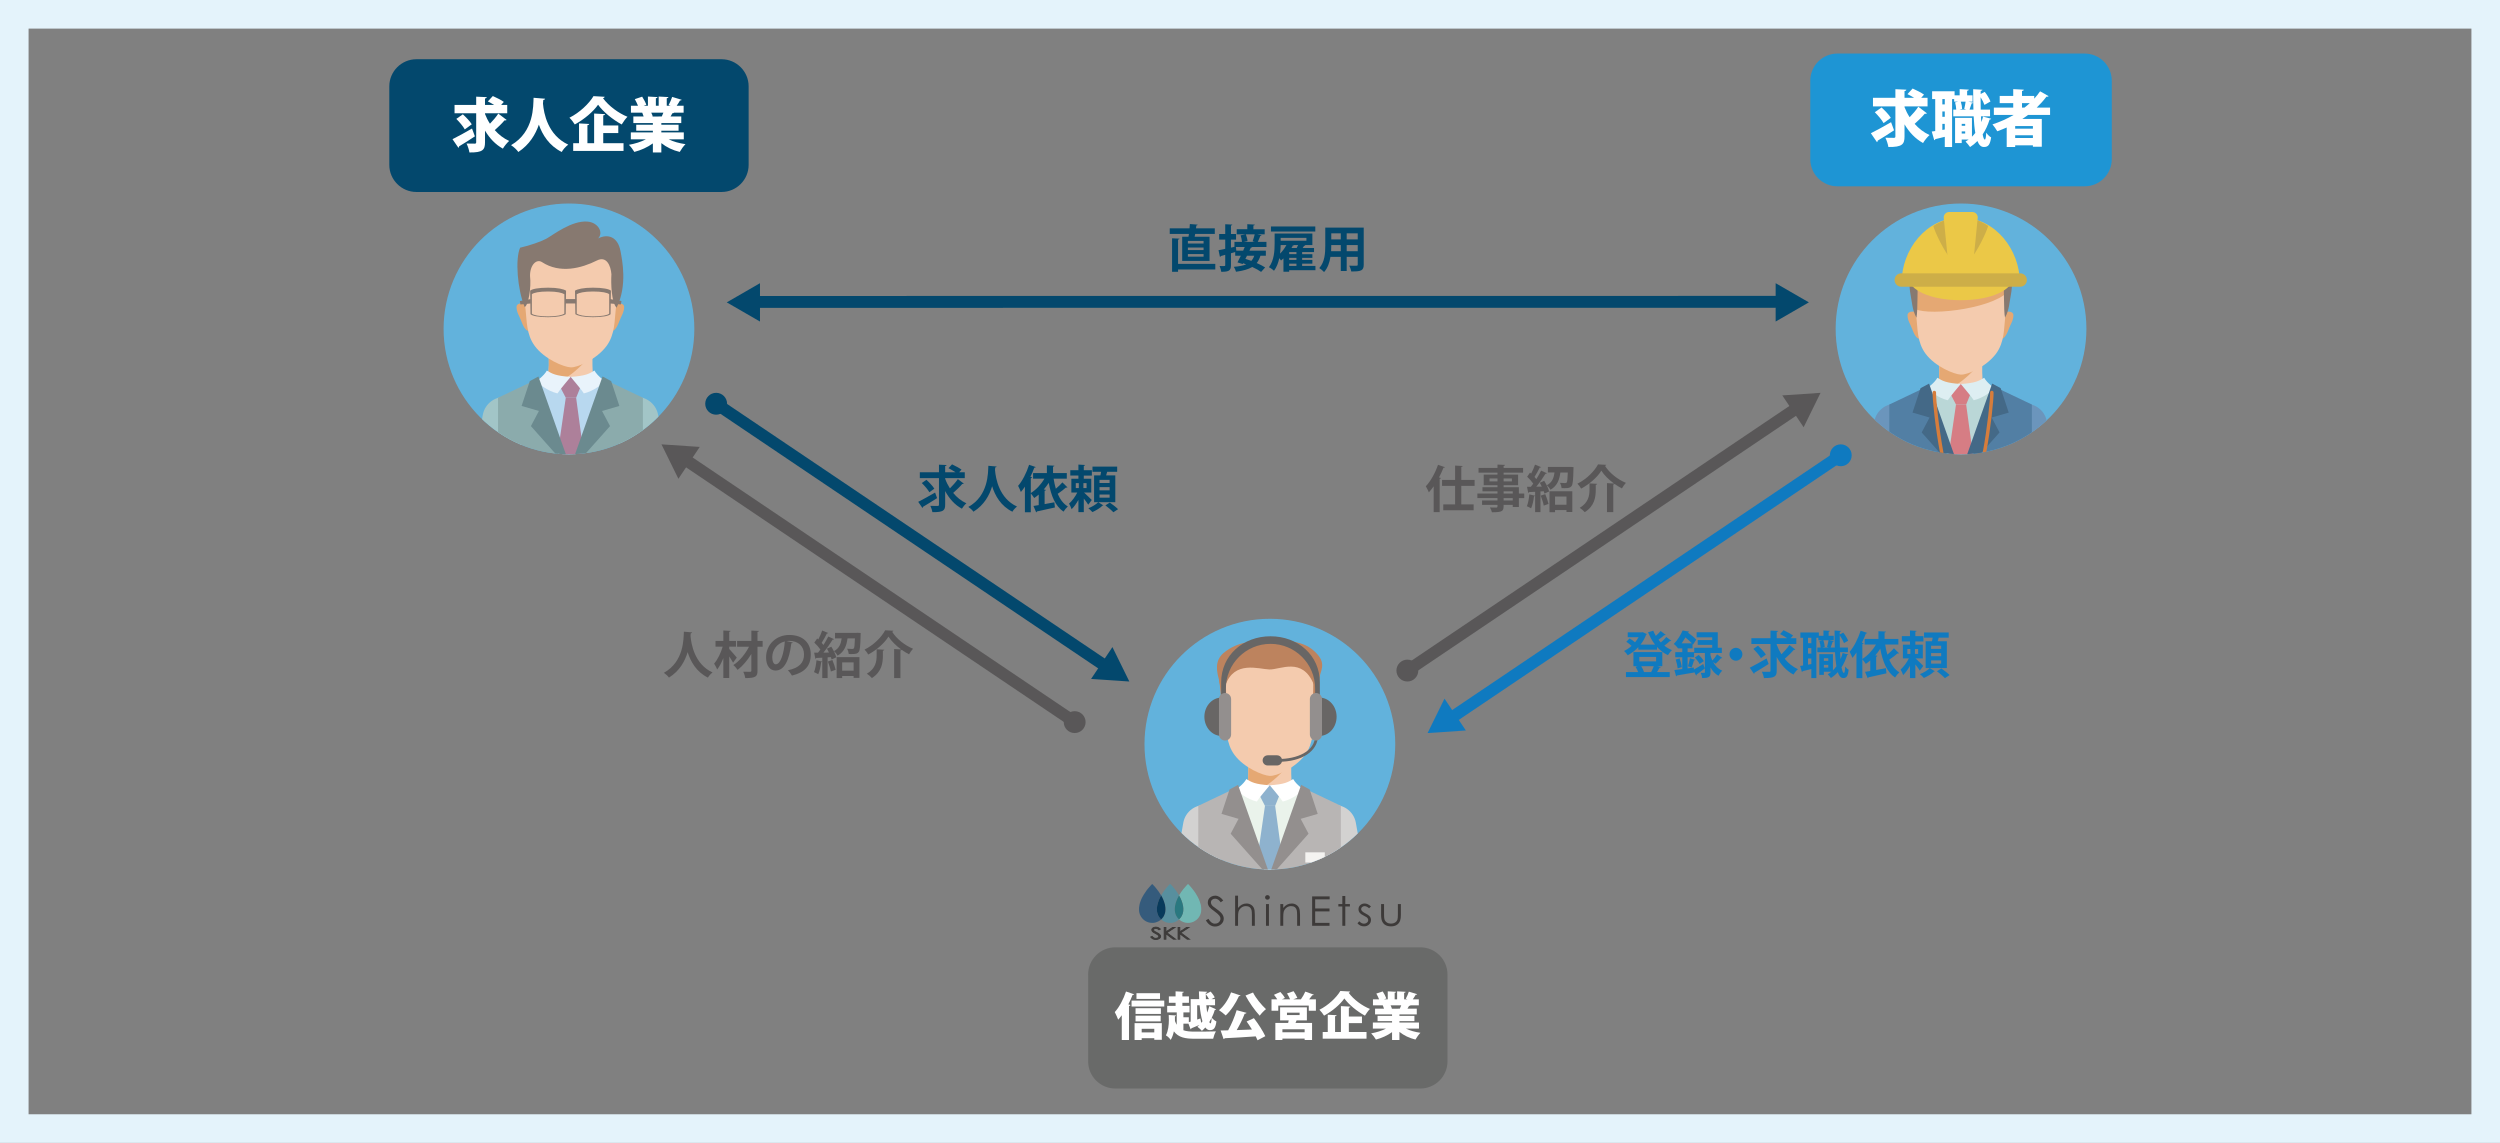 <?xml version="1.0" encoding="utf-8"?>
<!-- Generator: Adobe Illustrator 16.0.0, SVG Export Plug-In . SVG Version: 6.00 Build 0)  -->
<!DOCTYPE svg PUBLIC "-//W3C//DTD SVG 1.1//EN" "http://www.w3.org/Graphics/SVG/1.1/DTD/svg11.dtd">
<svg version="1.1" id="レイヤー_1" xmlns="http://www.w3.org/2000/svg" xmlns:xlink="http://www.w3.org/1999/xlink" x="0px"
	 y="0px" width="841.891px" height="384.865px" viewBox="0 0 841.891 384.865" enable-background="new 0 0 841.891 384.865"
	 xml:space="preserve">
<rect x="0" y="0" width="841.891" height="384.865" fill="#808080" stroke="none"/>
<path fill="#E4F3FB" d="M0,0v384.865h841.891V0H0z M832.268,375.242H9.622V9.622h822.646V375.242z"/>
<g>
	<g>
		<path id="SVGID_1_" fill="#62B2DC" d="M191.603,152.976c-23.285,0-42.221-18.938-42.221-42.223s18.937-42.223,42.221-42.223
			c23.286,0,42.222,18.938,42.222,42.223S214.889,152.976,191.603,152.976z"/>
	</g>
	<g>
		<defs>
			<path id="SVGID_2_" d="M191.603,152.976c-23.285,0-42.221-18.938-42.221-42.223s18.937-42.223,42.221-42.223
				c23.286,0,42.222,18.938,42.222,42.223S214.889,152.976,191.603,152.976z"/>
		</defs>
		<clipPath id="SVGID_4_">
			<use xlink:href="#SVGID_2_"  overflow="visible"/>
		</clipPath>
		<g clip-path="url(#SVGID_4_)">
			<g>
				<g>
					<rect x="179.774" y="207.906" fill="#A2C5C7" width="24.659" height="10.502"/>
					<rect x="167.711" y="207.906" fill="#A2C5C7" width="21.813" height="91.377"/>
					<rect x="194.681" y="207.906" fill="#A2C5C7" width="21.815" height="91.377"/>
				</g>
				<path fill="#AF8666" d="M191.687,298.66c0,1.854-0.567,3.615-1.563,5.141h-23.002c-1.002-1.525-1.573-3.275-1.573-5.141
					c0-5.975,5.851-10.814,13.067-10.814C185.836,287.846,191.687,292.686,191.687,298.66z"/>
				<path fill="#AF8666" d="M218.657,298.66c0,1.854-0.565,3.615-1.561,5.141h-23.002c-1.007-1.525-1.574-3.275-1.574-5.141
					c0-5.975,5.851-10.814,13.07-10.814C212.807,287.846,218.657,292.686,218.657,298.66z"/>
			</g>
			<g>
				<path fill="#F4CBAE" d="M165.618,207.42l-14.519-2.559l-1.377,7.805c-0.708,4.01,1.968,7.832,5.978,8.541l0,0
					c4.012,0.707,7.832-1.971,8.542-5.984L165.618,207.42z"/>
				<path fill="#A2C5C7" d="M165.618,207.42l-14.519-2.559l11.478-65.106c0.708-4.008,4.528-6.686,8.542-5.977l0,0
					c4.009,0.705,6.685,4.533,5.976,8.539L165.618,207.42z"/>
			</g>
			<g>
				<path fill="#F4CBAE" d="M218.588,207.42l14.519-2.559l1.378,7.805c0.707,4.01-1.967,7.832-5.978,8.541l0,0
					c-4.013,0.707-7.833-1.971-8.54-5.984L218.588,207.42z"/>
				<path fill="#A2C5C7" d="M218.588,207.42l14.519-2.559l-11.477-65.106c-0.707-4.008-4.531-6.686-8.541-5.977l0,0
					c-4.009,0.705-6.686,4.533-5.979,8.539L218.588,207.42z"/>
			</g>
			<polygon fill="#8BABAC" points="192.102,210.238 216.496,210.238 216.496,133.947 205.42,128.675 192.102,144.414 
				178.785,128.675 167.711,133.947 167.711,210.238 			"/>
			<g>
				<path fill="#F4CBAE" d="M200.662,129.83c-1.576-2.273-1.23-11.586-0.784-13.105h-15.411c0.431,1.52,0.783,10.832-0.795,13.105
					H200.662z"/>
				<path fill="#E5A873" d="M186.513,129.83c0,0,11.337-5.982,13.364-13.105h-15.411c0.431,1.52,0.783,10.832-0.795,13.105H186.513z
					"/>
			</g>
			<polygon fill="#B8D8EF" points="192.065,157.853 188.027,152.859 180.264,128.691 192.191,127.505 204.773,128.691 
				195.476,153.414 			"/>
			<polygon fill="#AD809A" points="192.17,126.914 187.328,127.777 190.531,133.949 194.015,133.947 196.522,127.777 			"/>
			<polygon fill="#AD809A" points="192.065,157.853 196.457,152 194.015,133.947 190.531,133.949 187.917,152 			"/>
			<path fill="#E9F3FB" d="M184.161,124.787c1.731,1.047,2.943,1.811,8.01,2.129c0,0-3.999,4.73-4.436,5.568
				c-3.445-0.801-6.372-3.311-7.131-4.145C180.604,128.339,183.083,126.736,184.161,124.787z"/>
			<path fill="#E9F3FB" d="M200.182,124.787c-1.725,1.047-2.934,1.811-8.011,2.129c0,0,4.006,4.73,4.439,5.568
				c3.452-0.801,6.375-3.311,7.133-4.145C203.743,128.339,201.263,126.736,200.182,124.787z"/>
			<polygon fill="#6B8A8F" points="192.106,158.468 192.102,157.357 181.312,126.783 178.409,128.339 175.649,136.708 
				181.482,138.398 178.785,143.494 			"/>
			<polygon fill="#6B8A8F" points="192.106,158.468 192.102,157.357 202.91,126.783 205.817,128.339 208.575,136.708 
				202.741,138.398 205.434,143.494 			"/>
			<g>
				<path fill="#E5A873" d="M206.127,103.164c0.438-1.221,4.051-1.596,4.051,0.219c0,1.82-1.011,3.143-1.553,4.629
					c-0.53,1.484-1.518,3.658-2.676,3.414C204.587,111.134,205.95,103.662,206.127,103.164z"/>
				<path fill="#E5A873" d="M177.999,103.164c-0.443-1.221-4.056-1.596-4.056,0.219c0,1.82,1.012,3.143,1.553,4.629
					c0.533,1.484,1.516,3.658,2.683,3.414C179.537,111.134,178.179,103.662,177.999,103.164z"/>
				<path fill="#F4CBAE" d="M192.17,80.445c6.166,0,17.666,3.814,16.842,13.826c-0.36,4.412-1.368,7.512-1.64,9.779
					c-0.46,3.789-0.188,8.527-3.15,12.514c-3.286,4.408-9.722,7.271-12.053,7.148c-2.323-0.119-8.763-2.74-12.042-7.148
					c-2.969-3.986-2.689-8.725-3.153-12.514c-0.272-2.268-1.281-5.365-1.641-9.779C174.512,84.259,185.329,80.445,192.17,80.445z"/>
				<path fill="#877970" d="M178.491,92.953c0.483,3.871-0.59,9.986-1.805,10.439c-2.472-5.953-3.231-16.299-1.525-19.986
					c3.236-0.709,7.308-2.168,8.827-3.021c2.326-1.299,8.513-6.184,13.833-5.766c3.611,0.283,5.511,3.684,3.611,5.67
					c3.04-1.559,6.602-0.84,7.555,4.408c0.486,2.682,2.392,11.395-1.34,18.922c-1.769-1.764-1.941-8.289-1.749-11.262
					c-0.213-2.871-1.638-6.262-4.858-4.643c-5.289,2.656-12.473,4.506-18.517,0.561C180.671,87.066,178.446,89.216,178.491,92.953z"
					/>
				<g>
					<path fill="#877970" d="M190.499,105.812c-0.804,0.506-2.579,1.012-5.922,1.012c-3.337,0-5.315-0.457-5.917-1.012l-0.13-7.93
						c0.607-0.553,2.71-1.006,6.048-1.006c3.343,0,5.245,0.506,6.049,1.006L190.499,105.812z M190.049,99.08
						c-0.732-0.461-2.449-0.916-5.472-0.916c-3.019,0-4.918,0.41-5.467,0.916v6.553c0.549,0.502,2.449,0.908,5.467,0.908
						c3.023,0,4.74-0.453,5.472-0.908V99.08z"/>
					<rect x="190.328" y="100.705" fill="#877970" width="3.684" height="1.492"/>
					<polygon fill="#877970" points="178.752,102.197 175.235,102.533 175.072,101.376 178.752,100.705 					"/>
					<polygon fill="#877970" points="205.426,102.197 209.105,102.533 209.272,101.376 205.426,100.705 					"/>
					<path fill="#877970" d="M193.633,97.882c0.806-0.5,2.709-1.006,6.044-1.006c3.345,0,5.443,0.453,6.052,1.006l-0.124,7.93
						c-0.606,0.557-2.582,1.012-5.928,1.012c-3.336,0-5.111-0.506-5.918-1.012L193.633,97.882z M194.214,105.632
						c0.727,0.455,2.448,0.908,5.463,0.908c3.025,0,4.929-0.406,5.474-0.908V99.08c-0.544-0.506-2.448-0.916-5.474-0.916
						c-3.014,0-4.736,0.455-5.463,0.916V105.632z"/>
				</g>
			</g>
		</g>
	</g>
</g>
<g>
	<g>
		<path id="SVGID_3_" fill="#62B2DC" d="M660.389,152.976c-23.285,0-42.221-18.938-42.221-42.223
			c0-23.283,18.936-42.221,42.221-42.221c23.287,0,42.223,18.938,42.223,42.221C702.611,134.039,683.676,152.976,660.389,152.976z"
			/>
	</g>
	<g>
		<defs>
			<path id="SVGID_6_" d="M660.389,152.976c-23.285,0-42.221-18.938-42.221-42.223c0-23.283,18.936-42.221,42.221-42.221
				c23.287,0,42.223,18.938,42.223,42.221C702.611,134.039,683.676,152.976,660.389,152.976z"/>
		</defs>
		<clipPath id="SVGID_7_">
			<use xlink:href="#SVGID_6_"  overflow="visible"/>
		</clipPath>
		<g clip-path="url(#SVGID_7_)">
			<g>
				<g>
					<g>
						<rect x="648.105" y="209.021" fill="#6B95BC" width="24.27" height="10.336"/>
						<rect x="636.234" y="209.021" fill="#6B95BC" width="21.467" height="89.932"/>
						<rect x="662.775" y="209.021" fill="#6B95BC" width="21.467" height="89.932"/>
					</g>
					<path fill="#877970" d="M659.83,298.342c0,1.824-0.557,3.559-1.541,5.063h-22.635c-0.988-1.51-1.549-3.227-1.549-5.063
						c0-5.879,5.758-10.645,12.859-10.645C654.07,287.697,659.83,292.463,659.83,298.342z"/>
					<path fill="#877970" d="M686.373,298.342c0,1.824-0.557,3.559-1.539,5.063h-22.635c-0.99-1.51-1.551-3.227-1.551-5.063
						c0-5.879,5.76-10.645,12.861-10.645C680.615,287.697,686.373,292.463,686.373,298.342z"/>
				</g>
				<g>
					<path fill="#F4CBAE" d="M634.174,208.541l-14.287-2.523l-1.355,7.684c-0.697,3.947,1.936,7.709,5.883,8.408l0,0
						c3.947,0.693,7.707-1.939,8.406-5.891L634.174,208.541z"/>
					<path fill="#6B95BC" d="M634.174,208.541l-14.287-2.523l11.297-64.073c0.695-3.943,4.455-6.576,8.404-5.881l0,0
						c3.945,0.691,6.58,4.459,5.885,8.404L634.174,208.541z"/>
				</g>
				<g>
					<path fill="#F4CBAE" d="M686.309,208.541l14.287-2.523l1.354,7.684c0.697,3.947-1.938,7.709-5.883,8.408l0,0
						c-3.947,0.693-7.707-1.939-8.406-5.891L686.309,208.541z"/>
					<path fill="#6B95BC" d="M686.309,208.541l14.287-2.523l-11.299-64.073c-0.693-3.943-4.457-6.576-8.404-5.881l0,0
						c-3.945,0.691-6.582,4.459-5.883,8.404L686.309,208.541z"/>
				</g>
				<polygon fill="#527FA4" points="660.238,211.313 684.244,211.313 684.244,136.232 673.344,131.041 660.238,146.531 
					647.133,131.041 636.234,136.232 636.234,211.313 				"/>
				<g>
					<path fill="#F4CBAE" d="M668.662,132.177c-1.553-2.24-1.213-11.404-0.773-12.898h-15.166
						c0.426,1.494,0.771,10.658-0.779,12.898H668.662z"/>
					<path fill="#E5A873" d="M654.74,132.177c0,0,11.154-5.887,13.148-12.898h-15.164c0.424,1.494,0.771,10.658-0.779,12.898H654.74
						z"/>
				</g>
				<polygon fill="#BAD7D7" points="660.203,159.755 656.225,154.841 648.586,131.054 660.328,129.888 672.709,131.054 
					663.559,155.386 				"/>
				<polygon fill="#D67D84" points="660.307,129.308 655.539,130.156 658.691,136.232 662.117,136.232 664.588,130.156 				"/>
				<polygon fill="#D67D84" points="660.203,159.755 664.523,153.994 662.117,136.232 658.691,136.232 656.119,153.994 				"/>
				<path fill="#DDEEF2" d="M652.424,127.212c1.701,1.031,2.893,1.785,7.883,2.096c0,0-3.938,4.658-4.367,5.48
					c-3.391-0.785-6.271-3.256-7.018-4.082C648.922,130.708,651.361,129.134,652.424,127.212z"/>
				<path fill="#DDEEF2" d="M668.188,127.212c-1.701,1.031-2.887,1.785-7.881,2.096c0,0,3.939,4.658,4.367,5.48
					c3.396-0.785,6.273-3.256,7.021-4.082C671.695,130.708,669.254,129.134,668.188,127.212z"/>
				<polygon fill="#446987" points="660.242,160.367 660.238,159.269 649.621,129.177 646.762,130.708 644.045,138.945 
					649.789,140.609 647.133,145.625 				"/>
				<polygon fill="#446987" points="660.242,160.367 660.238,159.269 670.873,129.177 673.736,130.708 676.453,138.945 
					670.709,140.609 673.359,145.625 				"/>
				<g>
					<path fill="#E5A873" d="M674.043,105.935c0.434-1.205,3.984-1.574,3.984,0.215s-0.994,3.09-1.52,4.553
						c-0.531,1.465-1.5,3.605-2.643,3.357C672.527,113.779,673.865,106.423,674.043,105.935z"/>
					<path fill="#E5A873" d="M646.357,105.935c-0.432-1.205-3.986-1.574-3.986,0.215s0.994,3.09,1.527,4.553
						c0.521,1.465,1.496,3.605,2.635,3.357C647.873,113.779,646.533,106.423,646.357,105.935z"/>
					<path fill="#F4CBAE" d="M660.307,84.982c6.066,0,17.385,2.346,16.576,12.197c-0.352,4.346-1.342,7.393-1.619,9.619
						c-0.447,3.734-0.176,8.396-3.098,12.32c-3.23,4.338-9.563,7.158-11.859,7.039c-2.293-0.121-8.623-2.701-11.855-7.039
						c-2.922-3.924-2.648-8.586-3.096-12.32c-0.27-2.227-1.264-5.273-1.615-9.619C642.93,87.328,653.574,84.982,660.307,84.982z"/>
					<path fill="#E5A873" d="M660.307,84.982c6.066,0,17.385,2.346,16.576,12.197c-3.264,6.369-26.902,9.531-32.045,6.832
						c-0.391-1.836-0.873-4.07-1.098-6.832C642.93,87.328,653.574,84.982,660.307,84.982z"/>
					<path fill="#877970" d="M674.586,93.603c0.418,2.201,0.068,11.084,0.625,13.385c1.436-2.629,1.496-5.443,1.846-6.986
						c0.336-1.486,1.141-7.314-0.268-10.324C675.293,86.476,674.586,93.603,674.586,93.603z"/>
					<path fill="#877970" d="M645.992,93.603c-0.418,2.201-0.066,11.084-0.625,13.385c-1.434-2.629-1.494-5.443-1.846-6.986
						c-0.334-1.486-1.141-7.314,0.268-10.324C645.287,86.476,645.992,93.603,645.992,93.603z"/>
				</g>
				<g>
					<path fill="#EBC847" d="M680.168,94.945h-39.756c0-10.57,8.033-21.666,19.895-21.666
						C672.137,73.279,680.168,84.375,680.168,94.945z"/>
					<path fill="#EBC847" d="M677.734,93.724h-34.887c0,3.766,6.943,7.369,17.459,7.369
						C670.793,101.095,677.734,97.49,677.734,93.724z"/>
					<path fill="#CDAE48" d="M657.258,87.595c-2.457-2.713-5.559-9.16-6.207-11.484c2.617-1.82,5.926-2.832,9.256-2.832
						L657.258,87.595z"/>
					<path fill="#CDAE48" d="M663.307,87.595c2.465-2.713,5.572-9.16,6.211-11.484c-2.576-1.902-5.926-2.832-9.211-2.832
						L663.307,87.595z"/>
					<path fill="#CDAE48" d="M682.566,94.296c0,1.25-1.016,2.262-2.266,2.262h-40.029c-1.25,0-2.258-1.012-2.258-2.262l0,0
						c0-1.248,1.008-2.258,2.258-2.258h40.029C681.551,92.039,682.566,93.048,682.566,94.296L682.566,94.296z"/>
					<path fill="#EBC847" d="M664.678,86.824c0,1.018-0.832,1.84-1.846,1.84h-5.094c-1.02,0-1.836-0.822-1.836-1.84l-1.352-13.586
						c0-1.014,0.82-1.84,1.842-1.84h7.787c1.021,0,1.84,0.826,1.84,1.84L664.678,86.824z"/>
				</g>
			</g>
			<g>
				<g>
					<g>
						<g>
							<path fill="#D67D3C" d="M660.598,172.302v7.16c0,0.26,0.211,0.469,0.469,0.469c0.26,0,0.469-0.209,0.469-0.469v-7.16
								c0-0.26-0.209-0.469-0.469-0.469C660.809,171.833,660.598,172.042,660.598,172.302z"/>
						</g>
					</g>
					<rect x="655.605" y="177.205" fill="#F4F3F1" width="10.922" height="7.178"/>
				</g>
				<path fill="none" stroke="#D67D3C" stroke-width="1.165" stroke-linecap="round" stroke-linejoin="round" d="M651.395,132.175
					c-0.082,4.885,3.76,37.295,9.686,40.096"/>
				<path fill="none" stroke="#D67D3C" stroke-width="1.165" stroke-linecap="round" stroke-linejoin="round" d="M670.768,132.175
					c0.08,4.885-3.762,37.295-9.688,40.096"/>
			</g>
		</g>
	</g>
</g>
<g>
	<g>
		<path id="SVGID_5_" fill="#62B2DC" d="M427.639,292.824c-23.285,0-42.223-18.938-42.223-42.223
			c0-23.283,18.938-42.221,42.223-42.221s42.223,18.938,42.223,42.221C469.861,273.887,450.924,292.824,427.639,292.824z"/>
	</g>
	<g>
		<defs>
			<path id="SVGID_8_" d="M427.639,292.824c-23.285,0-42.223-18.938-42.223-42.223c0-23.283,18.938-42.221,42.223-42.221
				s42.223,18.938,42.223,42.221C469.861,273.887,450.924,292.824,427.639,292.824z"/>
		</defs>
		<clipPath id="SVGID_9_">
			<use xlink:href="#SVGID_8_"  overflow="visible"/>
		</clipPath>
		<g clip-path="url(#SVGID_9_)">
			<g>
				<g>
					<rect x="415.401" y="344.162" fill="#938F8E" width="24.269" height="10.334"/>
					<rect x="403.529" y="344.162" fill="#938F8E" width="21.469" height="89.928"/>
					<rect x="430.074" y="344.162" fill="#938F8E" width="21.469" height="89.928"/>
				</g>
				<path fill="#877970" d="M427.126,433.48c0,1.826-0.558,3.557-1.538,5.059h-22.637c-0.988-1.506-1.55-3.225-1.55-5.059
					c0-5.879,5.76-10.646,12.861-10.646C421.368,422.836,427.126,427.602,427.126,433.48z"/>
				<path fill="#877970" d="M453.67,433.48c0,1.826-0.557,3.557-1.535,5.059h-22.639c-0.988-1.506-1.551-3.225-1.551-5.059
					c0-5.879,5.76-10.646,12.863-10.646C447.912,422.836,453.67,427.602,453.67,433.48z"/>
			</g>
			<g>
				<path fill="#F4CBAE" d="M401.469,343.68l-14.288-2.521l-1.355,7.684c-0.696,3.949,1.938,7.709,5.885,8.406l0,0
					c3.945,0.695,7.707-1.938,8.404-5.885L401.469,343.68z"/>
				<path fill="#D3D2D1" d="M401.469,343.68l-14.288-2.521l11.298-64.074c0.693-3.945,4.457-6.578,8.404-5.883l0,0
					c3.944,0.693,6.581,4.461,5.883,8.404L401.469,343.68z"/>
			</g>
			<g>
				<path fill="#F4CBAE" d="M453.602,343.68l14.289-2.521l1.355,7.684c0.697,3.949-1.936,7.709-5.883,8.406l0,0
					c-3.947,0.695-7.707-1.938-8.404-5.885L453.602,343.68z"/>
				<path fill="#D3D2D1" d="M453.602,343.68l14.289-2.521l-11.295-64.074c-0.697-3.945-4.461-6.578-8.408-5.883l0,0
					c-3.943,0.693-6.58,4.461-5.883,8.404L453.602,343.68z"/>
			</g>
			<polygon fill="#B8B5B4" points="427.537,346.455 451.543,346.455 451.543,271.371 440.643,266.18 427.537,281.67 414.43,266.18 
				403.529,271.371 403.529,346.455 			"/>
			<g>
				<path fill="#F4CBAE" d="M435.959,267.316c-1.551-2.24-1.209-11.402-0.771-12.9H420.02c0.425,1.498,0.771,10.66-0.78,12.9
					H435.959z"/>
				<path fill="#E5A873" d="M422.035,267.316c0,0,11.156-5.889,13.152-12.9h-15.167c0.425,1.498,0.771,10.66-0.781,12.9H422.035z"/>
			</g>
			<polygon fill="#EAF3EB" points="427.502,294.893 423.521,289.98 415.884,266.193 427.625,265.027 440.006,266.193 
				430.855,290.527 			"/>
			<polygon fill="#8EB2CE" points="427.604,264.443 422.837,265.293 425.989,271.373 429.414,271.371 431.887,265.293 			"/>
			<polygon fill="#8EB2CE" points="427.502,294.893 431.824,289.131 429.414,271.371 425.989,271.373 423.417,289.131 			"/>
			<path fill="#FFFFFF" d="M419.721,262.352c1.704,1.029,2.894,1.783,7.883,2.092c0,0-3.937,4.66-4.366,5.484
				c-3.392-0.787-6.272-3.258-7.018-4.08C416.219,265.848,418.659,264.271,419.721,262.352z"/>
			<path fill="#FFFFFF" d="M435.484,262.352c-1.697,1.029-2.885,1.783-7.881,2.092c0,0,3.939,4.66,4.367,5.484
				c3.396-0.787,6.273-3.258,7.021-4.08C438.992,265.848,436.551,264.271,435.484,262.352z"/>
			<polygon fill="#938F8E" points="427.539,295.504 427.537,294.408 416.916,264.314 414.057,265.848 411.343,274.082 
				417.083,275.748 414.43,280.764 			"/>
			<polygon fill="#938F8E" points="427.539,295.504 427.537,294.408 438.172,264.314 441.033,265.848 443.748,274.082 
				438.008,275.748 440.656,280.764 			"/>
			<g>
				<path fill="#E5A873" d="M441.338,241.074c0.43-1.203,3.984-1.574,3.984,0.215c0,1.793-0.994,3.09-1.525,4.551
					c-0.523,1.465-1.492,3.607-2.635,3.359C439.82,248.918,441.162,241.559,441.338,241.074z"/>
				<path fill="#E5A873" d="M413.65,241.074c-0.434-1.203-3.991-1.574-3.991,0.215c0,1.793,0.996,3.09,1.53,4.551
					c0.527,1.465,1.493,3.607,2.638,3.359C415.168,248.918,413.828,241.559,413.65,241.074z"/>
				<path fill="#F4CBAE" d="M427.604,218.713c6.066,0,16.293,3.752,15.484,13.605c-0.359,4.346-0.258,7.389-0.525,9.619
					c-0.455,3.734-0.186,8.4-3.102,12.318c-3.23,4.338-9.566,7.158-11.857,7.039c-2.29-0.119-8.626-2.701-11.856-7.039
					c-2.924-3.918-2.646-8.584-3.103-12.318c-0.268-2.23-0.168-5.273-0.526-9.619C411.311,222.465,420.866,218.713,427.604,218.713z
					"/>
				<path fill="#BD835E" d="M412.533,241.371c-1.299-0.977-1.648-12.1-2.291-15.383c0.438-0.359,2.885-0.313,2.885,0.4
					C412.354,229.609,413.564,239.699,412.533,241.371z"/>
				<path fill="#BD835E" d="M442.588,241.371c1.295-0.977,1.553-13.539,2.191-17.547c-0.434-0.359-2.805,2.088-2.805,2.807
					C442.754,229.848,441.555,239.699,442.588,241.371z"/>
				<path fill="#BD835E" d="M444.295,228.082c0.965-3.248,2.133-5.254-1.672-8.779c-4.773-4.404-11.41-3.254-15.272-3.254
					c-4.329,0-9.133-0.59-14.461,3.174c-3.164,2.234-3.731,5.053-2.403,9.619c0.236,3.006,1.476,2.971,2.2,1.891
					c3.007-8.416,11.143-5.41,14.788-5.287c3.637,0.121,11.055-4.328,14.9,4.928C442.736,231.213,444.18,229.643,444.295,228.082z"
					/>
			</g>
			<g>
				<g>
					<path fill="#686665" d="M442.904,247.643c0,5.496-6.23,7.957-12.4,7.957v0.936c7.979,0,13.34-3.572,13.34-8.893H442.904z"/>
				</g>
				<g>
					<path fill="#686665" d="M444.467,229.822c0-9.178-7.439-15.553-16.615-15.553c-9.179,0-16.617,6.375-16.617,15.553v14.51h1.589
						v-12.484c0-8.303,6.728-15.025,15.028-15.025c8.299,0,15.025,6.723,15.025,15.025v12.484h1.59V229.822z"/>
				</g>
				<g>
					<path fill="#686665" d="M411.385,247.84c-3.205,0-5.802-2.895-5.802-6.469c0-3.568,2.597-6.461,5.802-6.461V247.84z"/>
					<path fill="#938F8E" d="M414.587,247.33c0,1.129-0.902,2.049-2.041,2.049l0,0c-1.131,0-2.045-0.92-2.045-2.049v-11.91
						c0-1.135,0.914-2.047,2.045-2.047l0,0c1.139,0,2.041,0.912,2.041,2.047V247.33z"/>
				</g>
				<g>
					<path fill="#686665" d="M444.311,247.84c3.203,0,5.799-2.895,5.799-6.469c0-3.568-2.596-6.461-5.799-6.461V247.84z"/>
					<path fill="#938F8E" d="M441.107,247.33c0,1.129,0.902,2.049,2.041,2.049l0,0c1.131,0,2.045-0.92,2.045-2.049v-11.91
						c0-1.135-0.914-2.047-2.045-2.047l0,0c-1.137,0-2.041,0.912-2.041,2.047V247.33z"/>
				</g>
				<path fill="#686665" d="M431.752,256.068c0,0.945-0.768,1.715-1.715,1.715h-3.123c-0.947,0-1.716-0.768-1.716-1.715l0,0
					c0-0.947,0.769-1.717,1.716-1.717h3.123C430.984,254.352,431.752,255.121,431.752,256.068L431.752,256.068z"/>
			</g>
			<rect x="439.578" y="287.035" fill="#F4F3F1" width="6.553" height="3.438"/>
		</g>
	</g>
</g>
<g>
	<path fill="#696A69" d="M487.449,357.441c0,5.021-4.105,9.123-9.123,9.123H375.565c-5.019,0-9.125-4.104-9.125-9.123v-29.301
		c0-5.02,4.107-9.125,9.125-9.125h102.761c5.018,0,9.123,4.107,9.123,9.125V357.441L487.449,357.441z"/>
	<g>
		<g>
			<path fill="#FFFFFF" d="M377.764,341.889c-0.396,0.535-0.793,1.053-1.207,1.5c-0.224-0.619-0.827-1.947-1.155-2.568
				c1.432-1.518,2.914-4.275,3.794-6.932l2.741,0.949c-0.103,0.172-0.293,0.24-0.534,0.223c-0.414,1.053-0.896,2.139-1.432,3.174
				l0.725,0.189c-0.035,0.172-0.189,0.311-0.5,0.344v11.467h-2.431L377.764,341.889L377.764,341.889z M381.058,336.957h11.018v2
				h-11.018V336.957z M382.075,350.234v-5.689h9.173v5.621h-2.534v-0.551h-4.242v0.619H382.075L382.075,350.234z M390.938,339.527
				v1.932h-8.535v-1.932H390.938z M382.402,343.959v-1.932h8.466v1.932H382.402z M390.644,334.459v1.93h-7.931v-1.93H390.644z
				 M388.713,346.459h-4.242v1.207h4.242V346.459z"/>
			<path fill="#FFFFFF" d="M398.52,344.734v2.207c1.052,0.379,2.328,0.465,3.827,0.465c1.467,0,5.415,0,7.139-0.086
				c-0.379,0.568-0.793,1.725-0.948,2.484h-6.225c-3.189,0-5.448-0.414-7-2.484c-0.224,1.018-0.552,2-1.069,2.879
				c-0.311-0.516-1.121-1.293-1.621-1.533c0.777-1.5,1.001-3.398,1.001-5.26c0-0.535-0.017-1.07-0.052-1.586l2.483,0.137
				c-0.018,0.174-0.155,0.293-0.397,0.328c0.018,0.5,0.018,1,0.018,1.535c0.172,0.482,0.38,0.914,0.604,1.275v-4.154h-3.225v-2.207
				h2.828v-1.035h-2.259v-2.154h2.259v-1.707l2.776,0.154c-0.017,0.172-0.155,0.293-0.483,0.346v1.207h2.207v2.154h-2.207v1.035
				h2.414v2.207h-2.068v1.637h1.827v1.639l0.62-0.189v-7.57h2.863c-0.035-0.879-0.069-1.74-0.087-2.604l2.828,0.139
				c-0.017,0.189-0.173,0.293-0.517,0.344v0.432l1.655-0.846c0.5,0.588,1.104,1.398,1.362,1.949l-1.104,0.586h1.207v2.068h-2.948
				c0.087,0.881,0.173,1.725,0.294,2.484c0.275-0.672,0.517-1.396,0.707-2.156l2.293,1.053c-0.052,0.137-0.189,0.207-0.431,0.223
				c-0.275,0.898-0.62,1.777-1.034,2.605c0.432,0.5,1.069,1.016,1.587,1.258c-0.345,2.396-0.966,2.914-2.276,2.914
				c-0.569,0-1.052-0.328-1.466-0.896c-0.379,0.43-0.759,0.811-1.155,1.137c-0.328-0.396-1.018-1.033-1.518-1.379
				c0.241-0.189,0.482-0.396,0.707-0.621c0,0-2.293,0.967-2.725,1.139c0,0.172-0.12,0.293-0.259,0.344l-0.725-1.896h-1.708V344.734z
				 M403.157,338.527v4.811l1.069-0.361l0.311,1.482c0.138-0.172,0.259-0.346,0.396-0.535c-0.448-1.482-0.759-3.379-0.948-5.396
				H403.157z M407.141,336.457c-0.275-0.516-0.707-1.172-1.086-1.672c0,0.553,0.017,1.104,0.035,1.672H407.141z M407.244,344.184
				c0.121,0.291,0.259,0.447,0.38,0.447c0.206,0,0.362-0.604,0.396-1.826C407.779,343.285,407.52,343.734,407.244,344.184z"/>
			<path fill="#FFFFFF" d="M417.775,335.234c-0.086,0.154-0.275,0.258-0.552,0.225c-1.068,2.377-2.725,4.896-4.465,6.5
				c-0.535-0.518-1.604-1.363-2.259-1.777c1.655-1.328,3.241-3.742,4.068-6L417.775,335.234z M419.775,341.078
				c-0.086,0.191-0.31,0.293-0.638,0.328c-0.655,1.76-1.673,3.777-2.673,5.484c1.638-0.053,3.396-0.121,5.139-0.191
				c-0.586-0.947-1.207-1.896-1.793-2.707l2.448-1.121c1.483,1.898,3.034,4.363,3.846,6.07l-2.621,1.379
				c-0.155-0.396-0.362-0.828-0.604-1.311c-3.862,0.277-7.776,0.5-10.448,0.621c-0.052,0.189-0.225,0.293-0.38,0.293l-1-2.896
				l2.534-0.053c1.121-2,2.225-4.639,2.862-6.793L419.775,341.078z M421.966,334.234c0.931,1.896,2.794,4.139,4.362,5.604
				c-0.672,0.518-1.638,1.518-2.121,2.207c-1.638-1.811-3.518-4.414-4.776-6.793L421.966,334.234z"/>
			<path fill="#FFFFFF" d="M442.445,334.959c-0.068,0.137-0.258,0.205-0.533,0.205c-0.277,0.414-0.656,0.898-1.053,1.363h2.277
				v3.846h-2.398v-1.742h-10.275v1.742h-2.275v-3.846h1.93c-0.293-0.5-0.723-1.07-1.104-1.518l2.137-0.967
				c0.57,0.588,1.242,1.414,1.535,2.02l-0.982,0.465h2.74c-0.24-0.604-0.654-1.379-1.033-1.984l2.207-0.758
				c0.465,0.674,1.033,1.621,1.275,2.242l-1.379,0.5h2.57c0.533-0.725,1.137-1.793,1.482-2.604L442.445,334.959z M440.102,343.631
				h-3.467c-0.102,0.277-0.223,0.553-0.361,0.844h5.57v5.76h-2.5v-0.482h-7.484v0.482h-2.379v-5.76h4.311
				c0.068-0.275,0.137-0.568,0.189-0.844h-2.896v-4.414h9.018V343.631L440.102,343.631z M439.342,347.613v-1h-7.482v1H439.342z
				 M433.393,341.027v0.793h4.26v-0.793H433.393z"/>
			<path fill="#FFFFFF" d="M454.668,333.906c-0.07,0.207-0.242,0.363-0.518,0.396c1.672,2.293,4.586,4.432,7.189,5.467
				c-0.637,0.637-1.207,1.5-1.689,2.258c-2.672-1.447-5.5-3.775-6.932-5.793c-1.396,2.018-4,4.242-6.828,5.793
				c-0.344-0.568-1.035-1.482-1.568-1.984c3-1.482,5.811-4.205,7.051-6.326L454.668,333.906z M454.236,344.545v2.982h5.949v2.26
				h-14.76v-2.26h1.707v-5.811l2.982,0.156c-0.018,0.189-0.154,0.311-0.518,0.379v5.275h1.967v-8.707l3.207,0.172
				c-0.018,0.191-0.174,0.311-0.535,0.381v2.947h4.414v2.225H454.236L454.236,344.545z"/>
			<path fill="#FFFFFF" d="M477.854,346.391h-4.414c1.363,0.672,3.105,1.154,4.914,1.412c-0.568,0.535-1.311,1.588-1.689,2.277
				c-2.035-0.484-3.898-1.379-5.398-2.586v2.74h-2.482v-2.654c-1.551,1.121-3.482,2-5.432,2.5c-0.344-0.604-1.068-1.57-1.604-2.086
				c1.775-0.311,3.586-0.879,4.982-1.604h-4.414v-2.035h6.467v-0.482h-4.879v-1.777h4.879v-0.482h-5.725v-1.932h3.018
				c-0.104-0.361-0.275-0.793-0.414-1.121h-3.311v-2.033h2.07c-0.242-0.605-0.604-1.346-0.932-1.932l2.154-0.725
				c0.467,0.725,1.002,1.725,1.225,2.379l-0.775,0.277h1.24v-2.689l2.813,0.154c-0.018,0.172-0.156,0.293-0.484,0.346v2.189h0.828
				v-2.689l2.863,0.154c-0.018,0.189-0.172,0.293-0.5,0.363v2.172h1.119l-0.568-0.207c0.379-0.674,0.811-1.656,1.035-2.379
				l2.793,0.844c-0.086,0.172-0.293,0.225-0.5,0.207c-0.242,0.465-0.604,1.035-0.965,1.535h2.033v2.035h-2.811
				c-0.068,0.119-0.24,0.189-0.482,0.172c-0.137,0.293-0.328,0.621-0.535,0.947h3.139v1.932h-5.846v0.482h5.053v1.777h-5.053v0.482
				h6.586v2.035H477.854z M471.389,339.682c0.154-0.326,0.326-0.723,0.482-1.119h-3.568c0.189,0.379,0.361,0.793,0.447,1.086
				l-0.207,0.033v0.018L471.389,339.682z"/>
		</g>
	</g>
</g>
<g>
	<g>
		<path fill="#0F7AC0" d="M560.947,213.793c-0.102,0.119-0.322,0.135-0.49,0.102c-0.477,0.441-1.273,1.07-1.953,1.545
			c0.238,0.322,0.51,0.611,0.781,0.916c0.678-0.576,1.391-1.271,1.85-1.832l1.697,1.254c-0.086,0.086-0.273,0.137-0.477,0.104
			c-0.475,0.441-1.205,1.053-1.883,1.545c0.779,0.629,1.646,1.137,2.578,1.51c-0.457,0.391-1.068,1.172-1.373,1.697
			c-1.393-0.662-2.615-1.611-3.668-2.766v0.916h-6.295v-0.848c-1.053,1.119-2.275,2.053-3.564,2.732
			c-0.273-0.441-0.832-1.104-1.24-1.443c0.867-0.406,1.75-1.002,2.529-1.715c-0.475-0.457-1.188-1.002-1.766-1.391l1.086-1.121
			c0.629,0.34,1.375,0.865,1.85,1.307c0.459-0.543,0.867-1.119,1.189-1.713h-3.648v-1.646h4.719l0.322-0.068l1.393,0.662
			c-0.053,0.119-0.154,0.186-0.256,0.254c-0.441,1.188-1.086,2.291-1.867,3.275h4.871c-0.949-1.221-1.73-2.631-2.342-4.158
			l1.748-0.525c0.238,0.594,0.525,1.188,0.867,1.748c0.594-0.525,1.221-1.137,1.629-1.629L560.947,213.793z M558.166,224.35
			l1.119,0.322c-0.033,0.137-0.203,0.203-0.426,0.203c-0.219,0.426-0.525,0.969-0.83,1.443h4.26V228h-14.732v-1.682h4.09
			c-0.221-0.576-0.525-1.223-0.865-1.748l0.746-0.221h-1.459v-4.752h9.725v4.752H558.166z M552.055,221.227v1.51h5.652v-1.51
			H552.055z M556.043,226.318c0.307-0.576,0.645-1.342,0.867-1.969h-4.211c0.408,0.629,0.764,1.408,0.934,1.969H556.043z"/>
		<path fill="#0F7AC0" d="M570.451,225.453c0.85-0.457,2.004-1.154,3.123-1.85l0.545,1.477c-0.986,0.781-2.02,1.561-2.732,2.053
			c0.016,0.137-0.068,0.289-0.188,0.357l-0.713-1.256l0.016,0.238c-2.121,0.391-4.328,0.764-5.754,0.984
			c-0.033,0.152-0.17,0.254-0.305,0.289l-0.578-2.105c0.748-0.086,1.646-0.205,2.648-0.322v-3.99h-2.359v-1.713h2.359v-1.273h-1.459
			v-0.154l-0.035,0.035c-0.305-0.441-0.934-1.086-1.373-1.357c1.373-1.375,2.393-3.158,2.986-4.549l2.225,0.391
			c-0.033,0.152-0.152,0.236-0.408,0.254l-0.033,0.068c1.018,0.729,2.223,1.697,2.816,2.375l-1.104,1.664l-0.152-0.188v1.461h-1.664
			v1.271h2.189v1.715h-2.189v3.752l2.105-0.289L570.451,225.453z M564.969,225.08c-0.084-0.814-0.355-2.037-0.662-2.971l1.324-0.373
			c0.34,0.934,0.629,2.139,0.73,2.92L564.969,225.08z M569.756,216.645c-0.576-0.611-1.41-1.357-2.189-1.986
			c-0.373,0.645-0.799,1.324-1.273,1.986H569.756z M570.877,222.211c-0.07,0.119-0.205,0.188-0.426,0.188
			c-0.188,0.695-0.51,1.73-0.797,2.41l-1.205-0.441c0.236-0.748,0.525-1.9,0.645-2.699L570.877,222.211z M576.02,220.615
			c0.135,0.594,0.338,1.223,0.627,1.816c0.545-0.576,1.189-1.426,1.578-2.07l1.766,1.188c-0.102,0.137-0.305,0.152-0.475,0.119
			c-0.426,0.543-1.223,1.357-1.766,1.85c-0.018,0-0.51-0.355-0.865-0.611c0.645,1.205,1.611,2.311,3.072,2.938
			c-0.391,0.373-0.986,1.188-1.256,1.73c-1.189-0.662-2.055-1.697-2.682-2.834v1.662c0,1.461-0.373,1.936-2.801,1.936
			c-0.051-0.51-0.254-1.238-0.477-1.766c0.238,0.018,0.492,0.018,0.697,0.018c0.627,0,0.695,0,0.695-0.221v-6.467h-3.6v-1.783h6.061
			v-0.967h-4.873v-1.596h4.873v-0.934h-5.244v-1.713h7.127v5.209h1.359v1.783h-3.82v0.713H576.02z M572.064,220.549
			c0.662,0.609,1.391,1.477,1.713,2.086l-1.424,0.969c-0.289-0.611-1.002-1.545-1.631-2.191L572.064,220.549z"/>
		<path fill="#0F7AC0" d="M586.762,220.328c0,1.188-0.984,2.172-2.172,2.172c-1.189,0-2.174-0.984-2.174-2.172
			c0-1.189,0.986-2.174,2.174-2.174C585.811,218.154,586.762,219.174,586.762,220.328z"/>
		<path fill="#0F7AC0" d="M589.238,224.859c1.426-0.713,3.633-1.936,5.686-3.123l0.68,1.867c-1.682,1.086-3.514,2.207-4.752,2.936
			c0,0.152-0.07,0.307-0.188,0.391L589.238,224.859z M598.318,217.102c0.408,1.121,0.951,2.207,1.596,3.227
			c0.951-0.934,2.004-2.123,2.682-3.123l2.004,1.527c-0.068,0.068-0.205,0.119-0.357,0.119c-0.051,0-0.119,0-0.17-0.018
			c-0.764,0.918-2.02,2.139-3.055,3.021c1.223,1.492,2.717,2.715,4.447,3.496c-0.492,0.406-1.17,1.238-1.512,1.814
			c-2.393-1.271-4.242-3.359-5.635-5.922v4.582c0,1.951-0.594,2.545-4.293,2.512c-0.086-0.576-0.391-1.527-0.695-2.121
			c0.525,0.018,1.051,0.018,1.492,0.018h0.969c0.322,0,0.439-0.104,0.439-0.426v-8.928h-6.449v-1.969h6.449v-2.563l2.547,0.119
			c-0.016,0.168-0.119,0.287-0.457,0.338v2.105h3.496c-0.695-0.475-1.631-1.002-2.377-1.393l1.189-1.289
			c1.035,0.492,2.461,1.238,3.189,1.781l-0.797,0.9h1.9v1.969h-6.602v0.221H598.318z M592.004,217.441
			c0.951,0.867,2.139,2.105,2.666,2.988l-1.664,1.205c-0.475-0.867-1.611-2.191-2.563-3.107L592.004,217.441z"/>
		<path fill="#0F7AC0" d="M619.652,219.631c0.035,0.814,0.102,1.596,0.152,2.326c0.289-0.662,0.527-1.342,0.713-2.055l1.92,0.51
			c-0.051,0.137-0.188,0.203-0.408,0.203c-0.459,1.494-1.086,2.887-1.883,4.109c0.221,1.17,0.475,1.883,0.797,1.883
			c0.221,0,0.391-0.695,0.441-2.139c0.305,0.426,0.797,0.883,1.17,1.07c-0.271,2.156-0.695,2.801-1.799,2.801
			c-0.424,0-1.223-0.086-1.867-1.986c-0.678,0.764-1.459,1.426-2.324,1.969c-0.221-0.34-0.73-0.951-1.053-1.273
			c0.424-0.238,0.814-0.525,1.205-0.832h-2.512v1.053h-1.545v-6.992h4.6v5.447c0.424-0.408,0.797-0.85,1.154-1.342
			c-0.221-1.357-0.373-2.986-0.459-4.752h-5.957v-1.578h1.104c-0.035-0.629-0.188-1.492-0.406-2.189l1.068-0.254h-1.426v-0.832
			h-0.662v13.561h-1.697v-3.037c-1.104,0.289-2.156,0.543-2.902,0.713c-0.033,0.152-0.152,0.254-0.271,0.289l-0.611-2.037
			l1.002-0.17v-9.318h-0.916v-1.799h6.229v1.137h1.545v-1.801l2.156,0.119c-0.018,0.154-0.119,0.256-0.408,0.307v1.375h1.73v1.494
			h-1.527l1.545,0.338c-0.033,0.119-0.152,0.188-0.389,0.203c-0.17,0.545-0.441,1.324-0.68,1.9h1.408
			c-0.068-1.85-0.084-3.801-0.084-5.719l2.189,0.135c-0.018,0.154-0.152,0.238-0.441,0.289l-0.018,0.898l1.189-0.611
			c0.695,0.834,1.375,1.953,1.664,2.732l-1.41,0.781c-0.254-0.695-0.848-1.783-1.441-2.613c0,1.375,0.016,2.766,0.051,4.107h2.715
			v1.578h-2.65V219.631z M609.979,216.611v-1.834h-1.121v1.834H609.979z M609.979,220.107v-1.85h-1.121v1.85H609.979z
			 M608.857,223.824l1.121-0.205v-1.865h-1.121V223.824z M615.256,217.865c0.188-0.645,0.391-1.576,0.51-2.256H614
			c0.289,0.713,0.459,1.629,0.492,2.24l-0.797,0.203h2.172L615.256,217.865z M615.682,221.686h-1.477v0.865h1.477V221.686z
			 M614.205,224.809h1.477v-0.918h-1.477V224.809z"/>
		<path fill="#0F7AC0" d="M634.842,217.053c0.186,1.188,0.424,2.324,0.746,3.393c0.814-0.678,1.646-1.477,2.207-2.137l1.715,1.68
			c-0.068,0.051-0.188,0.086-0.34,0.086c-0.068,0-0.135,0-0.203-0.018c-0.662,0.611-1.783,1.459-2.75,2.105
			c0.781,1.85,1.885,3.344,3.412,4.26c-0.477,0.406-1.139,1.188-1.461,1.748c-2.799-1.918-4.174-5.363-4.973-9.709
			c-0.508,0.781-1.051,1.527-1.664,2.223l0.715,0.154c-0.018,0.152-0.154,0.271-0.441,0.322v4.463
			c1.068-0.203,2.205-0.406,3.293-0.609l0.168,1.748c-2.207,0.51-4.514,1.018-6.025,1.324c-0.033,0.168-0.135,0.271-0.287,0.305
			l-0.9-2.139c0.51-0.084,1.121-0.17,1.766-0.287v-3.549c-0.492,0.426-1.002,0.814-1.512,1.154
			c-0.254-0.391-0.779-1.119-1.154-1.545v6.348h-1.984v-8.639c-0.441,0.662-0.883,1.273-1.359,1.816
			c-0.186-0.492-0.645-1.578-0.934-2.072c1.41-1.594,2.836-4.377,3.701-7.094l2.24,0.764c-0.068,0.135-0.221,0.221-0.475,0.188
			c-0.391,1.035-0.832,2.088-1.324,3.105l0.576,0.188c-0.033,0.137-0.17,0.254-0.441,0.289v4.973
			c1.766-1.07,3.445-2.869,4.582-4.838h-3.818v-1.883h4.65v-2.613l2.512,0.135c-0.016,0.17-0.135,0.271-0.441,0.322v2.156h4.635
			v1.883H634.842L634.842,217.053z"/>
		<path fill="#0F7AC0" d="M645.076,221.719c0.711,0.629,2.24,2.139,2.613,2.529l-1.189,1.578c-0.322-0.543-0.916-1.342-1.494-2.072
			v4.584h-1.814v-4.143c-0.68,1.223-1.477,2.377-2.291,3.141c-0.154-0.543-0.578-1.375-0.867-1.867
			c1.02-0.883,2.123-2.393,2.785-3.752h-2.004v-4.633h2.377v-1.07h-2.732v-1.799h2.732v-1.9l2.24,0.135
			c-0.018,0.154-0.137,0.238-0.426,0.289v1.477h2.717v1.799h-2.717v1.07h2.514v4.633h-2.443V221.719z M642.309,218.563v1.662h1.018
			v-1.662H642.309z M645.941,220.225v-1.662h-1.07v1.662H645.941z M651.576,226.047c-0.053,0.051-0.154,0.102-0.307,0.119
			c-0.68,0.713-2.156,1.646-3.395,2.139c-0.322-0.375-0.9-0.934-1.324-1.291c1.223-0.457,2.631-1.324,3.311-2.037L651.576,226.047z
			 M655.615,215.947v9.031h-7.146v-9.031h2.139c0.086-0.389,0.17-0.814,0.238-1.205h-2.92v-1.748h8.316v1.748h-3.359
			c-0.104,0.375-0.221,0.799-0.357,1.205H655.615z M653.697,218.51v-1.051h-3.395v1.051H653.697z M653.697,220.99v-1.07h-3.395v1.07
			H653.697z M653.697,223.467v-1.068h-3.395v1.068H653.697z M654.953,228.371c-0.561-0.627-1.766-1.646-2.682-2.324l1.494-0.934
			c0.916,0.629,2.154,1.578,2.783,2.225L654.953,228.371z"/>
	</g>
</g>
<g>
	<path fill="#595758" d="M482.799,163.767c-0.525,0.746-1.07,1.426-1.629,2.037c-0.205-0.51-0.713-1.58-1.018-2.055
		c1.561-1.611,3.156-4.445,4.107-7.23l2.309,0.799c-0.051,0.152-0.205,0.219-0.477,0.203c-0.441,1.104-0.934,2.205-1.492,3.258
		l0.662,0.188c-0.035,0.152-0.17,0.254-0.441,0.287v11.219h-2.02v-8.705H482.799z M496.582,163.613h-4.48v6.246h4.158v1.969h-10.234
		v-1.969h3.988v-6.246h-4.396v-1.984h4.396v-4.838l2.545,0.135c-0.016,0.17-0.135,0.271-0.457,0.322v4.379h4.48V163.613
		L496.582,163.613z"/>
	<path fill="#595758" d="M513.297,166.193v1.547h-1.799v2.986h-2.07v-0.713h-3.072c0,2.053-0.119,2.494-3.938,2.494
		c-0.102-0.475-0.406-1.188-0.662-1.611c0.814,0.033,1.834,0.033,2.105,0.033c0.322-0.016,0.424-0.117,0.424-0.406v-0.51h-5.193
		v-1.477h5.193v-0.797h-6.771v-1.547h6.771v-0.729h-5.057v-1.393h5.057v-0.678h-4.633v-3.564h4.633v-0.645h-6.381v-1.613h6.381
		v-1.121l2.529,0.104c-0.018,0.186-0.135,0.305-0.459,0.355v0.664h6.553v1.611h-6.553v0.645h4.873v3.564h-4.873v0.68h5.143v2.121
		h1.799V166.193z M501.604,162.103h2.682v-0.984h-2.682V162.103z M509.141,161.119h-2.785v0.984h2.785V161.119z M506.355,165.464
		v0.729h3.074v-0.729H506.355z M509.43,168.537v-0.799h-3.074v0.799H509.43z"/>
	<path fill="#595758" d="M519.221,163.886c-0.205-0.459-0.441-0.9-0.68-1.309l1.477-0.662c0.713,1.137,1.426,2.598,1.664,3.582
		l-1.578,0.729c-0.051-0.238-0.135-0.51-0.238-0.797l-1.104,0.068v6.975h-1.799v-5.498c-0.051,0.102-0.17,0.17-0.373,0.152
		c-0.17,1.391-0.492,3.021-0.984,4.057c-0.357-0.238-1.02-0.527-1.426-0.713c0.424-0.934,0.695-2.547,0.832-3.99l1.951,0.459v-1.324
		c-0.764,0.051-1.459,0.086-2.02,0.102c-0.051,0.17-0.188,0.238-0.305,0.256l-0.408-2.037h1.289c0.271-0.34,0.545-0.695,0.814-1.07
		c-0.51-0.746-1.322-1.664-2.053-2.324l0.967-1.393l0.373,0.322c0.51-0.951,1.02-2.105,1.309-3.004l2.035,0.832
		c-0.066,0.119-0.236,0.188-0.457,0.17c-0.441,0.949-1.154,2.205-1.748,3.139c0.236,0.256,0.441,0.492,0.611,0.73
		c0.609-0.986,1.188-1.986,1.611-2.852l1.951,0.883c-0.084,0.119-0.254,0.186-0.49,0.186c-0.781,1.291-1.969,2.988-3.09,4.346
		L519.221,163.886z M520.375,166.398c0.439,1.068,0.898,2.393,1.104,3.291c-0.492,0.17-1.002,0.357-1.613,0.578
		c-0.152-0.9-0.611-2.309-1.018-3.361L520.375,166.398z M528.861,157.232l1.035,0.068c0,0.152,0,0.391-0.018,0.594
		c-0.084,3.785-0.221,5.262-0.645,5.789c-0.424,0.559-0.934,0.713-2.359,0.713c-0.305,0-0.645,0-0.984-0.018
		c-0.051-0.543-0.271-1.289-0.576-1.781c0.73,0.066,1.391,0.084,1.715,0.084c0.254,0,0.406-0.035,0.559-0.188
		c0.205-0.254,0.307-1.17,0.373-3.377h-2.494c-0.307,2.207-0.898,4.414-3.344,5.82c-0.238-0.49-0.781-1.17-1.223-1.527
		c1.834-0.967,2.359-2.527,2.598-4.293h-2.242v-1.867h7.197L528.861,157.232z M521.801,172.492v-7.063h7.688v6.994h-1.969v-0.645
		h-3.852v0.713H521.801L521.801,172.492z M527.52,167.212h-3.852v2.766h3.852V167.212z"/>
	<path fill="#595758" d="M541.166,162.697l2.375,0.137c-1.766-1.275-3.344-2.836-4.277-4.33c-1.307,2.156-3.938,4.516-6.807,6.043
		c-0.254-0.492-0.83-1.256-1.256-1.662c3.021-1.461,5.754-4.227,6.943-6.502c0.066,0,0.135,0,2.783,0.152
		c-0.051,0.188-0.205,0.324-0.441,0.34c1.563,2.479,4.379,4.65,7.043,5.721c-0.508,0.543-0.967,1.238-1.34,1.883
		c-0.832-0.424-1.682-0.949-2.479-1.527c-0.051,0.104-0.188,0.188-0.424,0.221v9.301h-2.123v-9.775H541.166z M537.381,164.904
		c0,2.428-0.357,5.465-3.701,7.57c-0.355-0.441-1.17-1.137-1.697-1.459c2.988-1.783,3.293-4.193,3.293-6.162v-2.07
		c0.984,0.068,1.783,0.102,2.58,0.152c-0.018,0.17-0.152,0.271-0.475,0.34V164.904z"/>
</g>
<g>
	<path fill="#03486D" d="M398.11,79.72h2.121l0.152-0.951h-6.467v-1.867h6.671c0.051-0.508,0.085-1,0.102-1.459l2.647,0.203
		c-0.033,0.154-0.187,0.256-0.458,0.289c-0.034,0.307-0.067,0.629-0.119,0.967h6.331v1.867h-6.603
		c-0.067,0.322-0.136,0.645-0.187,0.951h5.023v8.146h-9.216L398.11,79.72L398.11,79.72z M409.262,88.851v1.9h-12.543v0.781h-2.021
		V80.246l2.479,0.119c-0.018,0.17-0.136,0.271-0.458,0.34v8.146H409.262z M405.307,82.011v-0.865h-5.278v0.865H405.307z
		 M405.307,84.218v-0.867h-5.278v0.867H405.307z M405.307,86.441v-0.883h-5.278v0.883H405.307z"/>
	<path fill="#03486D" d="M426.487,83.183h-4.77c-0.067,0.135-0.203,0.186-0.475,0.186l-0.492,1.035h5.533v1.715h-1.816
		c-0.322,0.984-0.729,1.799-1.256,2.461c1.104,0.492,2.122,1.002,2.834,1.477l-1.357,1.51c-0.713-0.525-1.799-1.119-2.986-1.662
		c-1.29,0.779-3.038,1.271-5.466,1.611c-0.136-0.561-0.476-1.273-0.747-1.664c1.748-0.135,3.106-0.389,4.158-0.83
		c-0.356-0.119-0.695-0.256-1.019-0.373l-0.152,0.271l-1.748-0.561c0.339-0.629,0.729-1.408,1.137-2.24h-1.9v-1.24l-1.426,0.408
		v4.006c0,1.85-0.679,2.24-3.275,2.24c-0.051-0.543-0.306-1.408-0.561-1.951c0.34,0,0.68,0.016,0.968,0.016
		c0.899,0,0.934,0,0.934-0.322v-3.461l-1.46,0.406c-0.034,0.17-0.169,0.256-0.322,0.289l-0.476-2.258
		c0.629-0.119,1.409-0.271,2.258-0.457v-3.105h-2.037v-1.887h2.037v-3.291l2.376,0.117c-0.017,0.17-0.136,0.271-0.441,0.322v2.852
		h1.714v1.885h-1.714v2.699l1.171-0.271v-1.664h2.546c-0.051-0.611-0.237-1.527-0.476-2.207l1.681-0.34h-2.987v-1.713h3.564v-1.697
		l2.512,0.135c-0.017,0.17-0.136,0.271-0.458,0.322v1.24h3.802v1.713h-2.513l1.46,0.307c-0.051,0.135-0.187,0.203-0.425,0.221
		c-0.22,0.594-0.543,1.391-0.849,2.02h2.92V83.183L426.487,83.183z M416.338,84.404h2.309l0.525-1.221h-2.971L416.338,84.404z
		 M421.837,81.248c0.254-0.68,0.526-1.613,0.695-2.342h-2.987c0.271,0.729,0.526,1.664,0.56,2.273l-1.289,0.271h3.768
		L421.837,81.248z M419.936,86.119c-0.187,0.355-0.356,0.713-0.543,1.053c0.628,0.186,1.308,0.424,2.003,0.678
		c0.424-0.475,0.747-1.035,0.968-1.73H419.936z"/>
	<path fill="#03486D" d="M442.984,89.564v1.426h-8.844v0.527h-1.934v-4.498c-0.271,0.254-0.545,0.492-0.814,0.713
		c-0.135-0.203-0.357-0.51-0.576-0.797c-0.34,1.543-0.883,3.055-1.783,4.242c-0.357-0.357-1.238-0.984-1.716-1.188
		c1.767-2.326,1.919-5.652,1.919-7.979v-3.377h12.713v3.887h-2.801l0.441,0.137c-0.068,0.119-0.203,0.17-0.457,0.17
		c-0.119,0.203-0.271,0.441-0.441,0.678h3.818v1.375h-4.006v0.713h3.445v1.256h-3.445v0.695h3.445V88.8h-3.445v0.764H442.984
		L442.984,89.564z M442.934,76.257v1.715h-14.936v-1.715H442.934z M431.273,82.521c-0.018,0.865-0.068,1.865-0.205,2.885
		c0.814-0.799,1.578-1.834,2.139-2.885H431.273z M439.947,80.109h-8.674v0.951h8.674V80.109z M436.586,85.591v-0.713h-2.445v0.713
		H436.586z M436.586,87.544v-0.695h-2.445v0.695H436.586z M434.141,88.8v0.764h2.445V88.8H434.141z M435.703,82.742
		c-0.086,0.117-0.238,0.203-0.459,0.168c-0.102,0.205-0.203,0.391-0.322,0.596h1.75c0.168-0.322,0.338-0.662,0.475-0.984h-2.07
		L435.703,82.742z"/>
	<path fill="#03486D" d="M459.242,76.648v12.457c0,2.02-0.848,2.342-4.209,2.309c-0.068-0.543-0.391-1.426-0.662-1.951
		c0.578,0.033,1.223,0.033,1.715,0.033c1.07,0,1.137,0,1.137-0.408v-2.578h-3.717v4.752h-1.986v-4.752h-3.48
		c-0.305,1.885-0.916,3.75-2.154,5.109c-0.322-0.391-1.154-1.088-1.613-1.342c1.867-2.053,2.02-5.109,2.02-7.52v-6.109H459.242z
		 M448.313,82.521c0,0.543,0,1.102-0.051,2.07h3.258v-2.07H448.313z M451.52,78.582h-3.207v2.037h3.207V78.582z M457.223,80.619
		v-2.035h-3.717v2.035H457.223z M453.506,84.591h3.717v-2.07h-3.717V84.591z"/>
</g>
<path fill="#1E95D4" d="M711.156,53.619c0,5.02-4.105,9.123-9.123,9.123h-83.285c-5.02,0-9.125-4.104-9.125-9.123V27.159
	c0-5.019,4.105-9.124,9.125-9.124h83.283c5.02,0,9.125,4.105,9.125,9.124V53.619L711.156,53.619z"/>
<g>
	<g>
		<path fill="#FFFFFF" d="M630.02,44.865c1.723-0.84,4.369-2.297,6.811-3.713l1.004,2.729c-1.928,1.293-4.021,2.605-5.496,3.467
			c0,0.205-0.082,0.41-0.248,0.533L630.02,44.865z M641.361,36.086c0.453,1.169,1.025,2.317,1.725,3.384
			c1.045-1.066,2.174-2.379,2.912-3.527l2.912,2.215c-0.082,0.103-0.287,0.164-0.492,0.164c-0.082,0-0.164,0-0.246-0.021
			c-0.84,1.025-2.256,2.4-3.404,3.406c1.395,1.58,3.076,2.893,5.025,3.773c-0.719,0.615-1.703,1.826-2.195,2.688
			c-2.625-1.457-4.656-3.631-6.236-6.297v4.082c0,2.604-0.738,3.609-5.436,3.549c-0.123-0.861-0.574-2.258-1.006-3.119
			c1.15,0.041,2.422,0.041,2.832,0.041c0.391,0,0.533-0.123,0.533-0.492V35.82h-7.549v-2.893h7.549v-2.893l3.691,0.164
			c-0.02,0.226-0.162,0.39-0.615,0.472v2.256h3.223c-0.719-0.451-1.539-0.882-2.236-1.23l1.744-1.887
			c1.209,0.533,2.953,1.395,3.834,2.051l-0.943,1.066h2.135v2.893h-7.754v0.267H641.361z M634.305,41.46
			c-0.533-1.026-1.865-2.585-2.953-3.672l2.277-1.6c1.086,1.005,2.502,2.44,3.117,3.486L634.305,41.46z"/>
		<path fill="#FFFFFF" d="M667.1,39.183c0.02,0.678,0.063,1.334,0.104,1.95c0.246-0.595,0.451-1.232,0.615-1.868l2.727,0.718
			c-0.061,0.164-0.246,0.267-0.533,0.267c-0.574,1.827-1.354,3.528-2.338,5.006c0.205,1.086,0.43,1.742,0.719,1.742
			c0.225,0,0.43-0.758,0.471-2.316c0.432,0.635,1.129,1.313,1.662,1.6c-0.391,2.523-0.984,3.221-2.441,3.221
			c-0.984,0-1.641-0.678-2.174-2.012c-0.758,0.779-1.578,1.457-2.482,2.031c-0.328-0.492-1.045-1.395-1.518-1.846
			c0.369-0.205,0.719-0.432,1.066-0.697h-2.359v1.209h-2.234v-8.492h5.682v6.339c0.391-0.391,0.779-0.82,1.129-1.271
			c-0.287-1.602-0.451-3.508-0.555-5.581h-6.871v-2.276h1.006c-0.021-0.718-0.186-1.662-0.391-2.421l1.025-0.246h-1.334v-0.882
			h-0.697v16.144h-2.461v-3.426c-1.211,0.307-2.338,0.594-3.18,0.779c-0.041,0.205-0.205,0.328-0.369,0.369l-0.84-2.934
			c0.348-0.041,0.738-0.102,1.168-0.164V33.357h-1.045v-2.625h7.568v1.374h1.703v-2.092l3.076,0.164
			c-0.02,0.205-0.164,0.328-0.553,0.41v1.518h1.824v2.133h-1.414l1.619,0.328c-0.041,0.164-0.205,0.246-0.512,0.267
			c-0.186,0.595-0.473,1.415-0.719,2.072h1.313c-0.063-2.236-0.082-4.596-0.082-6.871l3.117,0.185
			c-0.02,0.205-0.205,0.328-0.574,0.39l-0.02,1.046l1.373-0.719c0.801,0.984,1.58,2.318,1.928,3.241l-2.029,1.149
			c-0.227-0.697-0.738-1.703-1.293-2.585c0,1.374,0,2.79,0.041,4.164h3.139v2.276H667.1L667.1,39.183z M654.916,35.163v-1.806h-0.82
			v1.806H654.916z M654.916,39.326v-1.784h-0.82v1.784H654.916z M654.096,43.757l0.82-0.143v-1.908h-0.82V43.757z M661.459,36.701
			c0.184-0.718,0.369-1.703,0.471-2.462h-1.619c0.268,0.8,0.432,1.785,0.451,2.441l-0.881,0.226h2.275L661.459,36.701z
			 M661.787,41.707h-1.168v0.656h1.168V41.707z M660.617,44.968h1.17V44.25h-1.17V44.968z"/>
		<path fill="#FFFFFF" d="M690.375,38.711h-7.424c-0.615,0.472-1.252,0.902-1.908,1.333h6.543v9.374h-2.994v-0.471h-5.969V49.5
			h-2.852v-6.563c-1.045,0.451-2.092,0.881-3.178,1.271c-0.35-0.615-1.088-1.725-1.621-2.318c2.461-0.8,4.881-1.867,7.117-3.179
			h-6.646v-2.482h6.523V34.73h-4.553v-2.42h4.553v-2.298l3.57,0.185c-0.021,0.226-0.205,0.369-0.615,0.451v1.662h4.123v0.923
			c0.717-0.8,1.395-1.621,1.969-2.482l2.871,1.621c-0.082,0.123-0.268,0.205-0.473,0.205c-0.08,0-0.162-0.021-0.246-0.041
			c-0.984,1.313-2.092,2.543-3.281,3.691h4.492v2.483H690.375z M684.592,43.326v-0.861h-5.969v0.861H684.592z M678.623,46.464h5.969
			v-0.922h-5.969V46.464z M680.92,34.731v1.498h0.84c0.615-0.472,1.211-0.985,1.785-1.498H680.92z"/>
	</g>
</g>
<path fill="#03486D" d="M252.107,55.529c0,5.02-4.104,9.123-9.124,9.123H140.224c-5.019,0-9.125-4.104-9.125-9.123V29.069
	c0-5.019,4.106-9.124,9.125-9.124h102.759c5.019,0,9.124,4.105,9.124,9.124V55.529z"/>
<g>
	<g>
		<path fill="#FFFFFF" d="M152.379,46.869c1.663-0.813,4.217-2.219,6.574-3.584l0.97,2.633c-1.861,1.248-3.88,2.516-5.306,3.346
			c0,0.199-0.079,0.396-0.238,0.516L152.379,46.869z M163.329,38.394c0.436,1.129,0.99,2.237,1.663,3.268
			c1.01-1.031,2.099-2.297,2.812-3.407l2.812,2.139c-0.079,0.1-0.277,0.158-0.476,0.158c-0.079,0-0.158,0-0.237-0.02
			c-0.812,0.991-2.178,2.317-3.287,3.288c1.347,1.523,2.97,2.791,4.851,3.643c-0.693,0.594-1.643,1.762-2.119,2.594
			c-2.534-1.406-4.494-3.504-6.019-6.078v3.939c0,2.516-0.713,3.484-5.247,3.426c-0.119-0.832-0.554-2.178-0.97-3.01
			c1.109,0.039,2.336,0.039,2.732,0.039c0.376,0,0.515-0.119,0.515-0.475v-9.761h-7.287v-2.792h7.287v-2.792l3.564,0.158
			c-0.02,0.218-0.159,0.377-0.594,0.456v2.178h3.109c-0.693-0.436-1.485-0.852-2.158-1.188l1.683-1.821
			c1.168,0.515,2.852,1.347,3.703,1.98l-0.911,1.029h2.059v2.792h-7.484V38.394z M156.518,43.582
			c-0.515-0.99-1.802-2.495-2.852-3.544l2.198-1.544c1.049,0.97,2.416,2.355,3.009,3.366L156.518,43.582z"/>
		<path fill="#FFFFFF" d="M183.564,33.246c-0.02,0.237-0.258,0.376-0.614,0.436c-0.04,0.316-0.06,0.713-0.099,1.188
			c0.277,3.268,1.584,10.613,8.514,13.841c-0.93,0.691-1.762,1.662-2.198,2.475c-4.237-2.119-6.494-5.762-7.702-9.207
			c-1.109,3.246-3.128,6.711-6.91,9.207c-0.515-0.752-1.445-1.623-2.455-2.297c7.88-4.574,7.445-13.366,7.583-15.959L183.564,33.246
			z"/>
		<path fill="#FFFFFF" d="M203.642,32.593c-0.079,0.237-0.277,0.415-0.594,0.455c1.921,2.634,5.267,5.089,8.257,6.276
			c-0.733,0.732-1.386,1.723-1.94,2.593c-3.069-1.663-6.316-4.335-7.959-6.652c-1.604,2.316-4.594,4.87-7.841,6.652
			c-0.396-0.652-1.188-1.702-1.802-2.276c3.445-1.703,6.672-4.832,8.098-7.267L203.642,32.593z M203.146,44.808v3.426h6.831v2.594
			h-16.949v-2.594h1.96v-6.672l3.425,0.178c-0.02,0.219-0.178,0.357-0.594,0.436v6.059h2.257v-9.999l3.683,0.198
			c-0.02,0.218-0.198,0.356-0.614,0.436v3.386h5.069v2.553H203.146L203.146,44.808z"/>
		<path fill="#FFFFFF" d="M230.272,46.927h-5.069c1.564,0.773,3.564,1.326,5.643,1.625c-0.653,0.613-1.505,1.82-1.94,2.613
			c-2.336-0.555-4.475-1.584-6.197-2.971v3.148h-2.852v-3.049c-1.782,1.287-4,2.297-6.237,2.871
			c-0.396-0.693-1.228-1.803-1.841-2.396c2.04-0.355,4.118-1.01,5.722-1.842h-5.069v-2.336h7.425v-0.555h-5.603v-2.039h5.603v-0.555
			h-6.573v-2.217h3.465c-0.119-0.416-0.317-0.911-0.475-1.287h-3.802v-2.336h2.376c-0.277-0.693-0.693-1.545-1.069-2.218
			l2.475-0.832c0.535,0.832,1.148,1.98,1.406,2.732l-0.891,0.317h1.425v-3.089l3.228,0.178c-0.02,0.198-0.178,0.337-0.554,0.396
			v2.515h0.95v-3.089l3.287,0.178c-0.02,0.218-0.198,0.337-0.574,0.416v2.495h1.287l-0.653-0.238c0.436-0.772,0.931-1.9,1.188-2.732
			l3.208,0.971c-0.099,0.197-0.336,0.257-0.574,0.237c-0.277,0.534-0.693,1.188-1.109,1.763h2.336v2.336h-3.227
			c-0.08,0.139-0.277,0.218-0.555,0.198c-0.158,0.336-0.376,0.713-0.614,1.089h3.604v2.217h-6.712v0.555h5.801v2.039h-5.801v0.555
			h7.563V46.927z M222.848,39.226c0.178-0.376,0.376-0.832,0.554-1.287h-4.099c0.218,0.436,0.416,0.911,0.515,1.247l-0.237,0.04
			v0.02L222.848,39.226z"/>
	</g>
</g>
<g>
	
		<line fill="none" stroke="#03486D" stroke-width="4" stroke-miterlimit="10" x1="251.475" y1="101.673" x2="601.707" y2="101.642"/>
	<polygon fill="#03486D" points="255.929,108.283 244.741,101.824 255.929,95.365 	"/>
	<polygon fill="#03486D" points="597.961,95.365 609.148,101.824 597.961,108.283 	"/>
</g>
<g>
	
		<line fill="none" stroke="#0F7AC0" stroke-width="4" stroke-miterlimit="10" x1="619.891" y1="153.324" x2="487.639" y2="242.455"/>
	<polygon fill="#0F7AC0" points="493.637,245.994 480.746,246.857 486.445,235.264 	"/>
	<path fill="#0F7AC0" d="M616.209,153.324c0-2.035,1.648-3.684,3.682-3.684s3.682,1.648,3.682,3.684
		c0,2.033-1.648,3.682-3.682,3.682S616.209,155.357,616.209,153.324z"/>
</g>
<g>
	<line fill="none" stroke="#595758" stroke-width="4" stroke-miterlimit="10" x1="473.939" y1="225.82" x2="606.191" y2="136.687"/>
	<polygon fill="#595758" points="600.193,133.15 613.084,132.287 607.385,143.88 	"/>
	<path fill="#595758" d="M477.621,225.82c0,2.035-1.648,3.684-3.682,3.684c-2.035,0-3.684-1.648-3.684-3.684
		c0-2.033,1.648-3.684,3.684-3.684C475.973,222.137,477.621,223.787,477.621,225.82z"/>
</g>
<g>
	<g>
		<path fill="#595758" d="M233.065,212.961c0,0.17-0.188,0.289-0.458,0.322c-0.017,0.238-0.051,0.545-0.068,0.883
			c0.237,2.75,1.34,9.488,7.417,12.289c-0.645,0.475-1.239,1.17-1.562,1.73c-3.887-1.9-5.839-5.414-6.823-8.57
			c-0.899,3.004-2.681,6.33-6.297,8.57c-0.356-0.525-1.018-1.137-1.714-1.611c6.857-3.803,6.619-11.594,6.738-13.852
			L233.065,212.961z"/>
		<path fill="#595758" d="M245.573,218.545c0.56,0.561,2.172,2.443,2.546,2.902l-1.255,1.715c-0.288-0.561-0.798-1.357-1.29-2.105
			v7.266h-1.986V221.6c-0.594,1.512-1.307,2.902-2.087,3.854c-0.204-0.611-0.696-1.443-1.019-1.969
			c1.205-1.375,2.291-3.666,2.886-5.721h-2.411v-1.918h2.631v-3.531l2.428,0.137c-0.017,0.17-0.136,0.271-0.441,0.322v3.072h2.274
			v1.918h-2.274v0.781H245.573z M256.826,215.848v1.934h-1.731v8.063c0,1.883-0.458,2.512-4.108,2.512
			c-0.085-0.611-0.39-1.561-0.679-2.156c0.985,0.035,1.986,0.035,2.309,0.035c0.288-0.018,0.407-0.104,0.407-0.408v-5.602
			c-1.273,2.105-2.953,4.092-4.633,5.365c-0.339-0.51-0.933-1.223-1.442-1.631c2.053-1.289,4.073-3.752,5.295-6.178h-4.022v-1.934
			h4.803v-3.496l2.546,0.117c-0.034,0.17-0.135,0.271-0.475,0.324v3.055H256.826L256.826,215.848z"/>
		<path fill="#595758" d="M266.991,216.355c-0.068,0.152-0.271,0.289-0.509,0.289c-0.696,5.805-2.394,9.164-5.313,9.164
			c-1.85,0-3.191-1.561-3.191-4.445c0-4.346,3.462-7.537,7.791-7.537c4.804,0,7.265,2.852,7.265,6.535
			c0,3.988-2.054,6.059-6.331,7.145c-0.322-0.508-0.798-1.223-1.358-1.799c3.87-0.764,5.414-2.613,5.414-5.313
			c0-2.732-1.901-4.582-5.023-4.582c-0.306,0-0.577,0.033-0.866,0.068L266.991,216.355z M264.292,216.016
			c-2.58,0.611-4.227,2.836-4.227,5.262c0,1.426,0.425,2.428,1.171,2.428C262.901,223.705,264.003,219.988,264.292,216.016z"/>
		<path fill="#595758" d="M279.159,219.75c-0.204-0.457-0.441-0.898-0.679-1.307l1.477-0.662c0.713,1.137,1.426,2.596,1.664,3.58
			l-1.579,0.73c-0.051-0.238-0.135-0.51-0.237-0.799l-1.104,0.068v6.977h-1.799v-5.5c-0.051,0.102-0.17,0.17-0.373,0.152
			c-0.169,1.393-0.492,3.021-0.985,4.057c-0.356-0.236-1.018-0.525-1.426-0.713c0.425-0.934,0.696-2.545,0.833-3.988l1.952,0.459
			v-1.324c-0.764,0.049-1.459,0.084-2.02,0.102c-0.05,0.17-0.187,0.238-0.306,0.254l-0.407-2.037h1.29
			c0.271-0.338,0.544-0.695,0.815-1.068c-0.51-0.748-1.324-1.664-2.054-2.326l0.967-1.393l0.374,0.322
			c0.509-0.949,1.018-2.104,1.307-3.004l2.037,0.832c-0.068,0.119-0.237,0.188-0.458,0.17c-0.441,0.951-1.154,2.207-1.749,3.141
			c0.237,0.254,0.441,0.492,0.611,0.729c0.611-0.984,1.188-1.986,1.612-2.85l1.952,0.881c-0.084,0.119-0.254,0.188-0.492,0.188
			c-0.78,1.289-1.968,2.988-3.088,4.346L279.159,219.75z M280.313,222.262c0.441,1.07,0.899,2.395,1.104,3.293
			c-0.492,0.17-1.001,0.357-1.612,0.576c-0.153-0.898-0.611-2.309-1.019-3.359L280.313,222.262z M288.8,213.098l1.036,0.066
			c0,0.154,0,0.393-0.017,0.596c-0.085,3.785-0.221,5.262-0.645,5.787c-0.424,0.561-0.933,0.713-2.359,0.713
			c-0.306,0-0.645,0-0.985-0.016c-0.05-0.545-0.272-1.291-0.577-1.783c0.73,0.068,1.392,0.086,1.714,0.086
			c0.254,0,0.407-0.035,0.56-0.188c0.204-0.254,0.306-1.172,0.373-3.379h-2.495c-0.306,2.207-0.899,4.414-3.344,5.822
			c-0.237-0.492-0.78-1.17-1.223-1.527c1.834-0.967,2.36-2.529,2.598-4.295h-2.241v-1.865h7.197L288.8,213.098z M281.739,228.355
			v-7.061h7.688v6.992h-1.969v-0.645h-3.853v0.713H281.739L281.739,228.355z M287.459,223.076h-3.853v2.768h3.853V223.076z"/>
		<path fill="#595758" d="M301.104,218.563l2.376,0.135c-1.765-1.273-3.343-2.834-4.277-4.328c-1.308,2.156-3.938,4.516-6.806,6.043
			c-0.255-0.492-0.832-1.256-1.256-1.664c3.021-1.459,5.754-4.227,6.942-6.5c0.068,0,0.135,0,2.783,0.152
			c-0.05,0.188-0.204,0.322-0.441,0.34c1.562,2.477,4.379,4.65,7.044,5.719c-0.51,0.543-0.968,1.24-1.341,1.885
			c-0.833-0.426-1.682-0.951-2.479-1.527c-0.051,0.102-0.187,0.186-0.424,0.221v9.301h-2.122L301.104,218.563L301.104,218.563z
			 M297.319,220.77c0,2.426-0.357,5.465-3.7,7.568c-0.357-0.441-1.171-1.137-1.697-1.459c2.987-1.781,3.292-4.191,3.292-6.16v-2.072
			c0.984,0.068,1.783,0.104,2.58,0.154c-0.017,0.168-0.153,0.271-0.476,0.338V220.77L297.319,220.77z"/>
	</g>
</g>
<g>
	<g>
		<path fill="#03486D" d="M309.209,168.996c1.426-0.715,3.633-1.936,5.687-3.125l0.679,1.869c-1.681,1.086-3.514,2.205-4.753,2.936
			c0,0.152-0.068,0.305-0.187,0.391L309.209,168.996z M318.29,161.238c0.407,1.121,0.951,2.207,1.596,3.225
			c0.95-0.932,2.003-2.121,2.682-3.123l2.003,1.527c-0.068,0.068-0.204,0.119-0.356,0.119c-0.051,0-0.119,0-0.17-0.018
			c-0.764,0.918-2.02,2.139-3.055,3.021c1.223,1.494,2.716,2.717,4.447,3.496c-0.492,0.408-1.171,1.24-1.512,1.816
			c-2.393-1.273-4.242-3.361-5.635-5.924v4.582c0,1.953-0.594,2.547-4.294,2.512c-0.085-0.576-0.391-1.527-0.696-2.121
			c0.526,0.018,1.053,0.018,1.494,0.018h0.967c0.323,0,0.441-0.102,0.441-0.426v-8.928h-6.449v-1.969h6.449v-2.563l2.547,0.119
			c-0.018,0.17-0.119,0.289-0.458,0.34v2.104h3.496c-0.695-0.475-1.63-1-2.376-1.391l1.188-1.289c1.035,0.49,2.461,1.238,3.19,1.781
			l-0.798,0.898h1.901v1.969h-6.603L318.29,161.238L318.29,161.238z M311.976,161.578c0.95,0.865,2.139,2.104,2.665,2.986
			l-1.663,1.205c-0.476-0.865-1.612-2.189-2.563-3.105L311.976,161.578z"/>
		<path fill="#03486D" d="M335.601,157.097c0,0.168-0.188,0.287-0.458,0.322c-0.017,0.236-0.051,0.543-0.068,0.881
			c0.238,2.752,1.341,9.49,7.417,12.289c-0.646,0.477-1.239,1.172-1.562,1.732c-3.887-1.902-5.839-5.414-6.822-8.572
			c-0.899,3.004-2.682,6.332-6.298,8.572c-0.355-0.527-1.018-1.139-1.714-1.613c6.857-3.801,6.619-11.592,6.738-13.85
			L335.601,157.097z"/>
		<path fill="#03486D" d="M354.813,161.187c0.187,1.188,0.425,2.324,0.747,3.395c0.814-0.68,1.646-1.477,2.206-2.139l1.715,1.682
			c-0.068,0.049-0.187,0.084-0.34,0.084c-0.067,0-0.135,0-0.203-0.018c-0.662,0.611-1.782,1.461-2.75,2.105
			c0.781,1.85,1.884,3.344,3.411,4.26c-0.475,0.408-1.137,1.189-1.459,1.748c-2.801-1.918-4.175-5.363-4.973-9.707
			c-0.51,0.779-1.053,1.527-1.664,2.223l0.714,0.152c-0.018,0.154-0.154,0.273-0.441,0.324v4.463
			c1.069-0.203,2.206-0.408,3.292-0.611l0.17,1.748c-2.207,0.51-4.515,1.018-6.025,1.324c-0.034,0.17-0.135,0.271-0.289,0.307
			l-0.898-2.139c0.509-0.086,1.12-0.17,1.765-0.289v-3.547c-0.492,0.424-1.001,0.814-1.511,1.154
			c-0.254-0.391-0.78-1.121-1.154-1.545v6.348h-1.985v-8.639c-0.442,0.662-0.883,1.271-1.358,1.814
			c-0.187-0.492-0.645-1.578-0.934-2.07c1.409-1.596,2.835-4.379,3.7-7.094l2.24,0.764c-0.067,0.135-0.221,0.221-0.475,0.186
			c-0.392,1.035-0.832,2.088-1.324,3.107l0.576,0.188c-0.033,0.135-0.169,0.254-0.44,0.287v4.975
			c1.765-1.07,3.445-2.869,4.582-4.838h-3.818v-1.885h4.65v-2.613l2.512,0.135c-0.016,0.17-0.135,0.271-0.441,0.322v2.156h4.634
			v1.885h-4.43V161.187z"/>
		<path fill="#03486D" d="M365.046,165.855c0.713,0.627,2.24,2.137,2.614,2.527l-1.189,1.578c-0.322-0.543-0.916-1.34-1.493-2.07
			v4.582h-1.816v-4.141c-0.679,1.223-1.476,2.375-2.291,3.139c-0.152-0.543-0.576-1.373-0.865-1.867
			c1.019-0.883,2.121-2.393,2.784-3.75h-2.004v-4.635h2.376v-1.068h-2.732v-1.801h2.732v-1.9l2.241,0.137
			c-0.017,0.152-0.136,0.236-0.425,0.289v1.475h2.716v1.801h-2.716v1.068h2.513v4.635h-2.444V165.855z M362.279,162.697v1.664h1.019
			v-1.664H362.279z M365.912,164.361v-1.664h-1.069v1.664H365.912z M371.546,170.181c-0.051,0.051-0.152,0.104-0.306,0.119
			c-0.679,0.713-2.155,1.646-3.395,2.139c-0.322-0.373-0.899-0.934-1.324-1.289c1.223-0.459,2.631-1.324,3.311-2.037
			L371.546,170.181z M375.586,160.083v9.029h-7.146v-9.029h2.139c0.085-0.391,0.169-0.814,0.237-1.205h-2.919v-1.748h8.316v1.748
			h-3.361c-0.102,0.373-0.221,0.797-0.356,1.205H375.586z M373.668,162.646v-1.051h-3.395v1.051H373.668z M373.668,165.125v-1.07
			h-3.395v1.07H373.668z M373.668,167.603v-1.07h-3.395v1.07H373.668z M374.924,172.507c-0.56-0.629-1.765-1.646-2.681-2.326
			l1.493-0.934c0.916,0.629,2.155,1.58,2.783,2.225L374.924,172.507z"/>
	</g>
</g>
<g>
	<line fill="none" stroke="#595758" stroke-width="4" stroke-miterlimit="10" x1="361.9" y1="243.174" x2="229.649" y2="154.041"/>
	<polygon fill="#595758" points="235.646,150.503 222.756,149.64 228.455,161.236 	"/>
	<path fill="#595758" d="M358.219,243.174c0,2.035,1.649,3.684,3.682,3.684c2.035,0,3.683-1.648,3.683-3.684
		c0-2.033-1.647-3.682-3.683-3.682C359.868,239.492,358.219,241.141,358.219,243.174z"/>
</g>
<g>
	<line fill="none" stroke="#03486D" stroke-width="4" stroke-miterlimit="10" x1="241.17" y1="135.97" x2="373.422" y2="225.102"/>
	<polygon fill="#03486D" points="367.424,228.639 380.314,229.504 374.616,217.908 	"/>
	<path fill="#03486D" d="M244.853,135.97c0-2.035-1.649-3.684-3.682-3.684c-2.035,0-3.682,1.648-3.682,3.684
		c0,2.033,1.647,3.682,3.682,3.682C243.203,139.652,244.853,138.003,244.853,135.97z"/>
</g>
<g>
	<g>
		<path fill="#588F9E" d="M394.015,297.652c0.014,0,0.027,0,0.041,0c0.071,0.047,0.123,0.113,0.182,0.174
			c0.195,0.195,0.385,0.396,0.568,0.604c0.194,0.217,0.383,0.439,0.569,0.664c0.249,0.305,0.489,0.617,0.722,0.938
			c0.326,0.449,0.631,0.912,0.912,1.391c0.012,0.02,0.021,0.039,0.029,0.061c0.007,0.016,0.015,0.031,0.021,0.047
			c0.004,0.014,0.007,0.027-0.006,0.039c-0.056,0.051-0.079,0.123-0.113,0.186c-0.179,0.33-0.356,0.662-0.509,1.006
			c-0.151,0.342-0.289,0.689-0.404,1.045c-0.048,0.148-0.1,0.297-0.14,0.449c-0.046,0.176-0.09,0.354-0.127,0.531
			c-0.04,0.193-0.067,0.391-0.101,0.584c-0.014,0.076-0.012,0.15-0.02,0.225c-0.027,0.291-0.045,0.584-0.028,0.875
			c0.015,0.246,0.032,0.496,0.084,0.738c0.096,0.445,0.247,0.875,0.47,1.275c0.146,0.264,0.317,0.506,0.51,0.734
			c0.095,0.135,0.218,0.244,0.334,0.361c0.017,0.018,0.045,0.018,0.063,0.035c0.004,0.012-0.002,0.02-0.011,0.027
			c-0.129,0.084-0.241,0.191-0.366,0.285c-0.189,0.143-0.394,0.262-0.601,0.377c-0.33,0.178-0.678,0.303-1.042,0.385
			c-0.089,0.021-0.177,0.039-0.268,0.057c-0.024,0-0.049,0-0.073,0.008c-0.021,0.004-0.043,0.006-0.064,0.006
			c-0.025-0.002-0.052,0-0.075,0.012c-0.037,0.016-0.077,0.016-0.117,0.016c-0.275,0-0.55,0-0.825,0
			c-0.036,0-0.072,0.002-0.107-0.014c-0.027-0.018-0.058-0.014-0.087-0.014c-0.063,0-0.127-0.002-0.187-0.027
			c-0.021-0.014-0.046-0.016-0.07-0.014c-0.121-0.008-0.238-0.039-0.352-0.078c-0.196-0.066-0.394-0.131-0.584-0.217
			c-0.376-0.17-0.726-0.383-1.044-0.646c-0.056-0.043-0.106-0.092-0.157-0.141c-0.012-0.033,0.019-0.043,0.035-0.059
			c0.256-0.24,0.482-0.508,0.675-0.803c0.066-0.104,0.127-0.211,0.19-0.316c0.101-0.18,0.185-0.365,0.257-0.557
			c0.062-0.17,0.117-0.34,0.159-0.516c0.048-0.201,0.079-0.406,0.103-0.611c0.032-0.283,0.006-0.57,0.015-0.854
			c0.005-0.158-0.021-0.313-0.036-0.469c-0.015-0.18-0.048-0.355-0.077-0.533c-0.022-0.129-0.051-0.258-0.088-0.385
			c-0.04-0.07-0.033-0.148-0.054-0.225c-0.118-0.443-0.272-0.875-0.45-1.299c-0.003-0.006-0.007-0.012-0.01-0.018
			c-0.116-0.26-0.234-0.518-0.364-0.771c-0.106-0.209-0.215-0.416-0.331-0.619c-0.018-0.029-0.05-0.047-0.062-0.08
			c-0.002-0.01,0-0.02,0.004-0.029c0.031-0.018,0.052-0.043,0.069-0.074c0.279-0.477,0.581-0.938,0.906-1.385
			c0.283-0.387,0.576-0.766,0.886-1.131c0.26-0.307,0.525-0.605,0.801-0.896C393.783,297.885,393.898,297.768,394.015,297.652z"/>
		<path fill="#71B7B3" d="M404.306,304.449c0.037,0.166,0.078,0.33,0.108,0.498c0.039,0.215,0.072,0.43,0.087,0.648
			c0.016,0.229,0.044,0.459,0.033,0.688c-0.01,0.273-0.025,0.549-0.071,0.82c-0.068,0.391-0.184,0.766-0.352,1.123
			c-0.157,0.336-0.354,0.648-0.591,0.938c-0.102,0.123-0.21,0.24-0.322,0.354c-0.12,0.121-0.252,0.234-0.39,0.34
			c-0.243,0.191-0.504,0.352-0.78,0.488c-0.198,0.098-0.408,0.178-0.62,0.244c-0.188,0.061-0.381,0.109-0.575,0.141
			c-0.141,0.023-0.281,0.053-0.427,0.051c-0.229-0.004-0.461,0.004-0.691-0.004c-0.215-0.006-0.428-0.047-0.639-0.094
			c-0.22-0.051-0.435-0.119-0.644-0.201c-0.257-0.102-0.502-0.225-0.736-0.373c-0.204-0.129-0.401-0.271-0.579-0.441
			c-0.017-0.016-0.035-0.027-0.06-0.027c-0.005-0.004-0.006-0.006-0.005-0.008c0.001-0.004,0.002-0.004,0.004-0.004
			c0.005-0.006,0.009-0.01,0.014-0.014c0.015-0.043,0.057-0.057,0.085-0.086c0.144-0.154,0.287-0.307,0.417-0.475
			c0.018-0.025,0.038-0.051,0.059-0.074c0.121-0.145,0.215-0.307,0.307-0.469c0.131-0.232,0.24-0.473,0.325-0.723
			c0.076-0.225,0.137-0.455,0.174-0.689c0.04-0.244,0.073-0.49,0.069-0.738c-0.004-0.225,0.013-0.449-0.016-0.672
			c-0.021-0.16-0.032-0.32-0.056-0.48c-0.043-0.27-0.096-0.537-0.164-0.803c-0.07-0.271-0.155-0.541-0.249-0.809
			c-0.115-0.328-0.249-0.648-0.394-0.963c-0.144-0.309-0.299-0.615-0.468-0.914c-0.037-0.064-0.062-0.135-0.115-0.191
			c-0.005-0.012-0.009-0.025-0.015-0.037c0.027,0.01,0.054,0.02,0.068-0.018c0.057-0.129,0.142-0.242,0.214-0.363
			c0.322-0.529,0.681-1.035,1.057-1.527c0.1-0.129,0.203-0.256,0.305-0.385c0.008-0.01,0.015-0.018,0.029-0.014
			c0.263-0.309,0.522-0.621,0.8-0.92c0.172-0.188,0.35-0.367,0.524-0.549c0.036-0.037,0.057-0.037,0.092,0
			c0.173,0.176,0.352,0.346,0.515,0.531c0.21,0.232,0.416,0.469,0.618,0.709c0.336,0.4,0.655,0.814,0.959,1.24
			c0.165,0.232,0.325,0.471,0.479,0.713c0.212,0.328,0.41,0.666,0.597,1.01c0.142,0.264,0.276,0.531,0.399,0.805
			c0.12,0.271,0.236,0.547,0.334,0.826c0.095,0.268,0.191,0.533,0.248,0.813C404.273,304.395,404.293,304.42,404.306,304.449z"/>
		<path fill="#355B7C" d="M390.616,309.957c-0.129,0.088-0.254,0.18-0.396,0.248c-0.034,0.029-0.078,0.037-0.11,0.068l0,0
			c-0.029,0.012-0.058,0.021-0.082,0.041l0,0c-0.244,0.119-0.495,0.223-0.757,0.297c-0.132,0.037-0.267,0.07-0.401,0.096
			c-0.124,0.025-0.248,0.033-0.371,0.061c-0.026,0.004-0.054,0.006-0.081,0.006c-0.208,0-0.416-0.004-0.623,0.002
			c-0.198,0.002-0.39-0.031-0.584-0.063c-0.188-0.029-0.372-0.08-0.553-0.135c-0.151-0.045-0.3-0.104-0.444-0.168
			c-0.206-0.092-0.402-0.197-0.592-0.318c-0.167-0.107-0.327-0.225-0.479-0.354c-0.389-0.33-0.713-0.715-0.972-1.154
			c-0.142-0.242-0.258-0.498-0.354-0.762c-0.087-0.242-0.15-0.492-0.193-0.746c-0.063-0.371-0.062-0.748-0.045-1.123
			c0.004-0.109-0.007-0.221,0.007-0.328c0.029-0.246,0.061-0.49,0.108-0.734c0.034-0.18,0.072-0.361,0.114-0.541
			s0.098-0.355,0.155-0.531c0.08-0.24,0.169-0.48,0.265-0.717c0.036-0.09,0.078-0.174,0.11-0.266
			c0.05-0.129,0.106-0.254,0.168-0.379c0.03-0.064,0.059-0.129,0.09-0.191c0.011-0.021,0.017-0.047,0.044-0.055
			c0.157-0.291,0.313-0.584,0.483-0.869c0.277-0.461,0.572-0.91,0.891-1.342c0.106-0.145,0.217-0.287,0.324-0.43
			c0.05-0.057,0.094-0.117,0.138-0.18c0.004-0.004,0.008-0.01,0.012-0.014c0.054-0.053,0.093-0.117,0.14-0.176
			c0.004-0.006,0.008-0.01,0.014-0.016c0.055-0.025,0.079-0.08,0.114-0.121c0.257-0.311,0.524-0.611,0.798-0.908
			c0.139-0.154,0.297-0.289,0.43-0.449c0.018-0.023,0.039-0.027,0.063-0.002c0.199,0.203,0.402,0.402,0.592,0.617
			c0.111,0.129,0.226,0.254,0.339,0.383c0.196,0.223,0.385,0.455,0.57,0.688c0.27,0.338,0.525,0.686,0.771,1.041
			c0.233,0.34,0.453,0.688,0.661,1.043c0.009,0.016,0.017,0.033,0.034,0.041c0.086,0.07,0.122,0.174,0.172,0.266
			c0.171,0.313,0.333,0.629,0.479,0.955c0.037,0.08,0.069,0.162,0.104,0.244c0.009,0.02,0.03,0.033,0.013,0.059
			c-0.039-0.002-0.043-0.037-0.053-0.063c-0.152-0.35-0.315-0.693-0.496-1.029c-0.051-0.094-0.1-0.186-0.152-0.277
			c-0.049-0.084-0.063-0.084-0.108-0.002c-0.118,0.217-0.234,0.434-0.345,0.656c-0.269,0.537-0.495,1.092-0.674,1.668
			c-0.127,0.408-0.223,0.824-0.285,1.246c-0.028,0.188-0.045,0.375-0.051,0.564c-0.007,0.199-0.01,0.396-0.009,0.596
			c0.001,0.514,0.095,1.012,0.275,1.494c0.203,0.543,0.502,1.027,0.895,1.455c0.063,0.066,0.122,0.135,0.189,0.197
			c0.04,0.037,0.075,0.035,0.117-0.004c0.315-0.305,0.584-0.646,0.8-1.029c0.013-0.027,0.023-0.061,0.063-0.064
			c0.008,0.008,0.008,0.02,0,0.029c-0.157,0.285-0.339,0.553-0.556,0.797c-0.11,0.125-0.225,0.244-0.351,0.354
			c-0.029,0.025-0.062,0.049-0.092,0.074c-0.094,0.074-0.184,0.152-0.278,0.223C390.652,309.938,390.633,309.945,390.616,309.957z"
			/>
		<path fill="#083A5B" d="M391.78,303.037c0.071,0.193,0.145,0.389,0.216,0.582c0.083,0.225,0.15,0.455,0.214,0.688
			c0.024,0.088,0.031,0.186,0.077,0.268c0.011,0.135,0.055,0.262,0.075,0.395c0.038,0.238,0.071,0.479,0.094,0.721
			c0.019,0.209,0.023,0.414,0.022,0.623c-0.001,0.268-0.033,0.533-0.074,0.799c-0.064,0.391-0.189,0.76-0.352,1.119
			c-0.032,0.074-0.072,0.146-0.107,0.219c-0.095,0.15-0.184,0.305-0.286,0.449c-0.174,0.246-0.371,0.473-0.589,0.682
			c-0.028,0.027-0.05,0.033-0.086,0.004c-0.111-0.086-0.198-0.195-0.29-0.299c-0.148-0.166-0.283-0.344-0.402-0.533
			c-0.094-0.15-0.186-0.303-0.262-0.461c-0.119-0.25-0.219-0.51-0.29-0.777c-0.056-0.205-0.101-0.414-0.124-0.627
			c-0.035-0.318-0.035-0.641-0.026-0.961c0.008-0.293,0.035-0.586,0.091-0.873c0.038-0.203,0.076-0.406,0.126-0.607
			c0.102-0.408,0.231-0.807,0.386-1.197c0.174-0.434,0.367-0.861,0.596-1.27c0.068-0.123,0.135-0.248,0.2-0.373
			c0.025-0.047,0.045-0.043,0.071,0c0.108,0.182,0.206,0.367,0.304,0.557c0.101,0.197,0.2,0.396,0.287,0.602
			c0.034,0.078,0.069,0.158,0.103,0.238C391.759,303.016,391.765,303.029,391.78,303.037z"/>
		<path fill="#2A7880" d="M397.632,308.971c-0.162,0.203-0.332,0.4-0.519,0.584c-0.052,0.051-0.084,0.043-0.126-0.002
			c-0.087-0.094-0.176-0.186-0.264-0.275c-0.015-0.018-0.033-0.031-0.051-0.047c-0.056-0.105-0.146-0.189-0.214-0.287
			c-0.186-0.268-0.347-0.547-0.476-0.846c-0.069-0.16-0.126-0.322-0.178-0.484c-0.063-0.195-0.104-0.398-0.134-0.604
			c-0.027-0.184-0.029-0.369-0.044-0.555c-0.008-0.113-0.018-0.225-0.008-0.334c0.022-0.244,0.012-0.486,0.049-0.727
			c0.031-0.207,0.062-0.414,0.101-0.617c0.047-0.244,0.11-0.486,0.182-0.723c0.052-0.174,0.106-0.346,0.175-0.514
			c0.06-0.15,0.106-0.305,0.168-0.453c0.075-0.182,0.156-0.363,0.243-0.543c0.097-0.201,0.198-0.398,0.301-0.596
			c0.06-0.113,0.126-0.225,0.186-0.34c0.019-0.039,0.037-0.031,0.062-0.012c0.163,0.277,0.31,0.564,0.45,0.854
			c0.135,0.275,0.254,0.559,0.366,0.846c0.106,0.27,0.202,0.547,0.283,0.828c0.092,0.313,0.166,0.629,0.218,0.953
			c0.05,0.309,0.075,0.617,0.098,0.928c0.019,0.262-0.007,0.521-0.029,0.783c-0.022,0.281-0.077,0.557-0.157,0.826
			c-0.08,0.271-0.187,0.535-0.323,0.785C397.883,308.598,397.757,308.785,397.632,308.971z"/>
	</g>
	<g>
		<path fill="#3D3A39" d="M412.108,309.352c0,0.75-0.293,1.385-0.882,1.906c-0.568,0.506-1.248,0.76-2.036,0.76
			c-1.278,0-2.313-0.697-3.106-2.094l0.874-0.504c0.617,1.086,1.33,1.629,2.139,1.629c0.767,0,1.321-0.285,1.669-0.855
			c0.157-0.258,0.238-0.535,0.238-0.826c0-0.332-0.117-0.656-0.351-0.975c-0.305-0.416-0.871-0.922-1.697-1.514
			c-0.845-0.6-1.404-1.076-1.675-1.426c-0.364-0.471-0.547-0.975-0.547-1.512c0-0.914,0.411-1.588,1.232-2.018
			c0.387-0.201,0.809-0.303,1.266-0.303c0.979,0,1.88,0.541,2.701,1.621l-0.84,0.613c-0.313-0.396-0.579-0.68-0.799-0.846
			c-0.327-0.248-0.69-0.373-1.088-0.373c-0.396,0-0.729,0.115-0.995,0.344c-0.281,0.234-0.421,0.539-0.421,0.916
			c0,0.445,0.218,0.873,0.651,1.287c0.127,0.115,0.571,0.445,1.332,0.988c0.701,0.498,1.225,0.947,1.571,1.348
			C411.854,308.115,412.108,308.727,412.108,309.352z"/>
		<path fill="#3D3A39" d="M422.571,311.77h-0.986v-3.49c0-0.842-0.035-1.404-0.105-1.686c-0.242-0.975-0.879-1.459-1.911-1.459
			c-0.591,0-1.121,0.186-1.589,0.561c-0.467,0.375-0.774,0.84-0.924,1.4c-0.093,0.352-0.139,1.014-0.139,1.99v2.684h-0.987v-10.148
			h0.987v4.139c0.786-1,1.738-1.5,2.852-1.5c0.554,0,1.053,0.135,1.499,0.406s0.774,0.645,0.985,1.121
			c0.213,0.475,0.318,1.213,0.318,2.213V311.77z"/>
		<path fill="#3D3A39" d="M427.624,302.209c0,0.215-0.08,0.396-0.236,0.547c-0.158,0.15-0.35,0.225-0.572,0.225
			c-0.219,0-0.406-0.076-0.564-0.229c-0.156-0.15-0.236-0.332-0.236-0.543c0-0.213,0.078-0.395,0.234-0.549
			c0.154-0.15,0.344-0.229,0.566-0.229s0.414,0.078,0.572,0.229C427.544,301.814,427.624,301.996,427.624,302.209z M427.323,311.77
			h-0.994v-7.322h0.994V311.77z"/>
		<path fill="#3D3A39" d="M437.792,311.77h-0.979v-3.49c0-0.824-0.037-1.387-0.113-1.686c-0.24-0.975-0.879-1.459-1.912-1.459
			c-0.59,0-1.119,0.186-1.586,0.561s-0.775,0.84-0.924,1.4c-0.094,0.355-0.141,1.018-0.141,1.99v2.684h-0.986v-7.322h0.986v1.313
			c0.779-1,1.73-1.5,2.852-1.5c0.555,0,1.055,0.135,1.5,0.406c0.443,0.271,0.773,0.646,0.984,1.123
			c0.213,0.479,0.318,1.215,0.318,2.211V311.77z"/>
		<path fill="#3D3A39" d="M447.765,302.852h-4.877v3.082h4.834v0.977h-4.834v3.875h4.834v0.984h-5.855v-9.898h5.898V302.852z"/>
		<path fill="#3D3A39" d="M454.587,305.262h-1.553v6.508h-0.994v-6.508h-1.336v-0.814h1.336v-2.719h0.994v2.719h1.553V305.262z"/>
		<path fill="#3D3A39" d="M461.685,309.801c0,0.619-0.223,1.133-0.666,1.543c-0.443,0.408-0.988,0.613-1.637,0.613
			c-0.938,0-1.688-0.346-2.246-1.037l0.615-0.672c0.498,0.537,1.025,0.807,1.586,0.807c0.367,0,0.693-0.115,0.98-0.346
			c0.285-0.23,0.428-0.52,0.428-0.869c0-0.354-0.168-0.664-0.51-0.934c-0.166-0.133-0.496-0.32-0.99-0.563
			c-0.564-0.277-0.975-0.555-1.236-0.828c-0.354-0.367-0.529-0.807-0.529-1.318c0-0.57,0.197-1.035,0.598-1.396
			c0.398-0.361,0.893-0.541,1.486-0.541c0.701,0,1.404,0.33,2.113,0.988l-0.629,0.627c-0.521-0.486-1.031-0.729-1.529-0.729
			c-0.303,0-0.57,0.096-0.803,0.289c-0.232,0.191-0.35,0.43-0.35,0.715c0,0.482,0.484,0.963,1.453,1.445
			c0.596,0.297,1.029,0.58,1.299,0.85C461.495,308.822,461.685,309.273,461.685,309.801z"/>
		<path fill="#3D3A39" d="M471.755,308.041c0,0.824-0.082,1.48-0.246,1.963c-0.223,0.66-0.631,1.164-1.225,1.516
			c-0.494,0.291-1.111,0.438-1.855,0.438c-1.459,0-2.447-0.551-2.965-1.648c-0.248-0.516-0.373-1.295-0.373-2.336v-3.525h0.994
			v3.416c0,0.842,0.047,1.416,0.141,1.719c0.145,0.467,0.424,0.83,0.836,1.09c0.391,0.242,0.848,0.363,1.367,0.363
			c0.508,0,0.953-0.115,1.334-0.344c0.404-0.246,0.684-0.59,0.838-1.035c0.098-0.281,0.146-0.881,0.146-1.793v-3.416h1.008V308.041z
			"/>
	</g>
	<g>
		<g>
			<path fill="#3D3A39" d="M390.846,315.32c0,0.301-0.162,0.555-0.487,0.764c-0.314,0.203-0.688,0.305-1.126,0.305
				c-0.706,0-1.279-0.279-1.717-0.838L388,315.35c0.341,0.434,0.733,0.65,1.181,0.65c0.424,0,0.73-0.113,0.922-0.342
				c0.088-0.104,0.132-0.213,0.132-0.33c0-0.133-0.064-0.264-0.193-0.393c-0.167-0.166-0.48-0.367-0.938-0.604
				c-0.467-0.242-0.776-0.432-0.925-0.572c-0.202-0.189-0.304-0.391-0.304-0.605c0-0.367,0.228-0.637,0.681-0.809
				c0.215-0.08,0.447-0.121,0.7-0.121c0.541,0,1.04,0.217,1.493,0.65l-0.464,0.244c-0.174-0.158-0.32-0.271-0.442-0.338
				c-0.181-0.1-0.381-0.15-0.601-0.15s-0.402,0.047-0.55,0.139c-0.154,0.094-0.232,0.215-0.232,0.367
				c0,0.178,0.119,0.35,0.359,0.514c0.069,0.047,0.315,0.18,0.736,0.398c0.388,0.199,0.677,0.377,0.868,0.539
				C390.705,314.826,390.846,315.07,390.846,315.32z"/>
			<path fill="#3C3A39" d="M389.232,316.547c-0.754,0-1.374-0.303-1.841-0.9l-0.127-0.162l0.785-0.328l0.074,0.096
				c0.313,0.398,0.658,0.592,1.057,0.592c0.378,0,0.641-0.094,0.802-0.285c0.063-0.078,0.095-0.152,0.095-0.23
				c0-0.09-0.049-0.184-0.146-0.279c-0.158-0.156-0.461-0.352-0.899-0.578c-0.484-0.25-0.799-0.445-0.961-0.596
				c-0.233-0.219-0.353-0.461-0.353-0.721c0-0.301,0.137-0.709,0.782-0.955c0.233-0.088,0.486-0.133,0.756-0.133
				c0.581,0,1.12,0.234,1.602,0.695l0.158,0.148l-0.755,0.4l-0.082-0.076c-0.164-0.148-0.302-0.256-0.411-0.316
				c-0.159-0.088-0.331-0.129-0.525-0.129c-0.188,0-0.346,0.039-0.467,0.113c-0.142,0.086-0.158,0.174-0.158,0.234
				c0,0.123,0.099,0.252,0.292,0.385c0.035,0.023,0.178,0.105,0.72,0.387c0.403,0.209,0.696,0.391,0.896,0.559
				c0.317,0.27,0.479,0.557,0.479,0.854c0,0.355-0.188,0.658-0.561,0.896C390.104,316.436,389.697,316.547,389.232,316.547z
				 M387.775,315.611c0.388,0.416,0.866,0.619,1.457,0.619c0.404,0,0.754-0.092,1.04-0.277c0.28-0.18,0.416-0.387,0.416-0.633
				c0-0.199-0.123-0.406-0.367-0.613c-0.179-0.15-0.46-0.324-0.838-0.52c-0.638-0.33-0.723-0.387-0.751-0.406
				c-0.285-0.197-0.43-0.414-0.43-0.645c0-0.145,0.054-0.35,0.309-0.502c0.338-0.211,0.898-0.217,1.308,0.008
				c0.113,0.063,0.24,0.156,0.39,0.287l0.166-0.088c-0.377-0.305-0.786-0.461-1.219-0.461c-0.23,0-0.448,0.039-0.644,0.113
				c-0.391,0.146-0.579,0.363-0.579,0.66c0,0.17,0.082,0.332,0.252,0.49c0.139,0.129,0.438,0.314,0.89,0.547
				c0.475,0.244,0.795,0.451,0.977,0.633c0.16,0.158,0.241,0.328,0.241,0.504c0,0.152-0.057,0.299-0.169,0.432
				c-0.222,0.264-0.572,0.398-1.043,0.398c-0.461,0-0.874-0.209-1.229-0.619L387.775,315.611z"/>
		</g>
		<g>
			<path fill="#3D3A39" d="M395.881,316.289h-0.755l-2.501-1.85v1.85h-0.577v-3.965h0.577v1.488l2.271-1.488h0.771l-2.737,1.779
				L395.881,316.289z"/>
			<path fill="#3C3A39" d="M396.357,316.447h-1.283l-2.292-1.695v1.695h-0.891v-4.281h0.891v1.355l2.067-1.355h1.349l-2.992,1.945
				L396.357,316.447z M395.178,316.133h0.227l-2.749-2.037l2.482-1.615h-0.193l-2.477,1.623v-1.623h-0.262v3.652h0.262v-2.004
				L395.178,316.133z"/>
		</g>
		<g>
			<path fill="#3D3A39" d="M400.561,316.289h-0.755l-2.501-1.85v1.85h-0.577v-3.965h0.577v1.488l2.272-1.488h0.771l-2.737,1.779
				L400.561,316.289z"/>
			<path fill="#3C3A39" d="M401.037,316.447h-1.283l-2.293-1.695v1.695h-0.891v-4.281h0.891v1.355l2.069-1.355h1.348l-2.992,1.945
				L401.037,316.447z M399.857,316.133h0.227l-2.749-2.037l2.482-1.615h-0.192l-2.479,1.623v-1.623h-0.262v3.652h0.262v-2.004
				L399.857,316.133z"/>
		</g>
	</g>
</g>
</svg>
